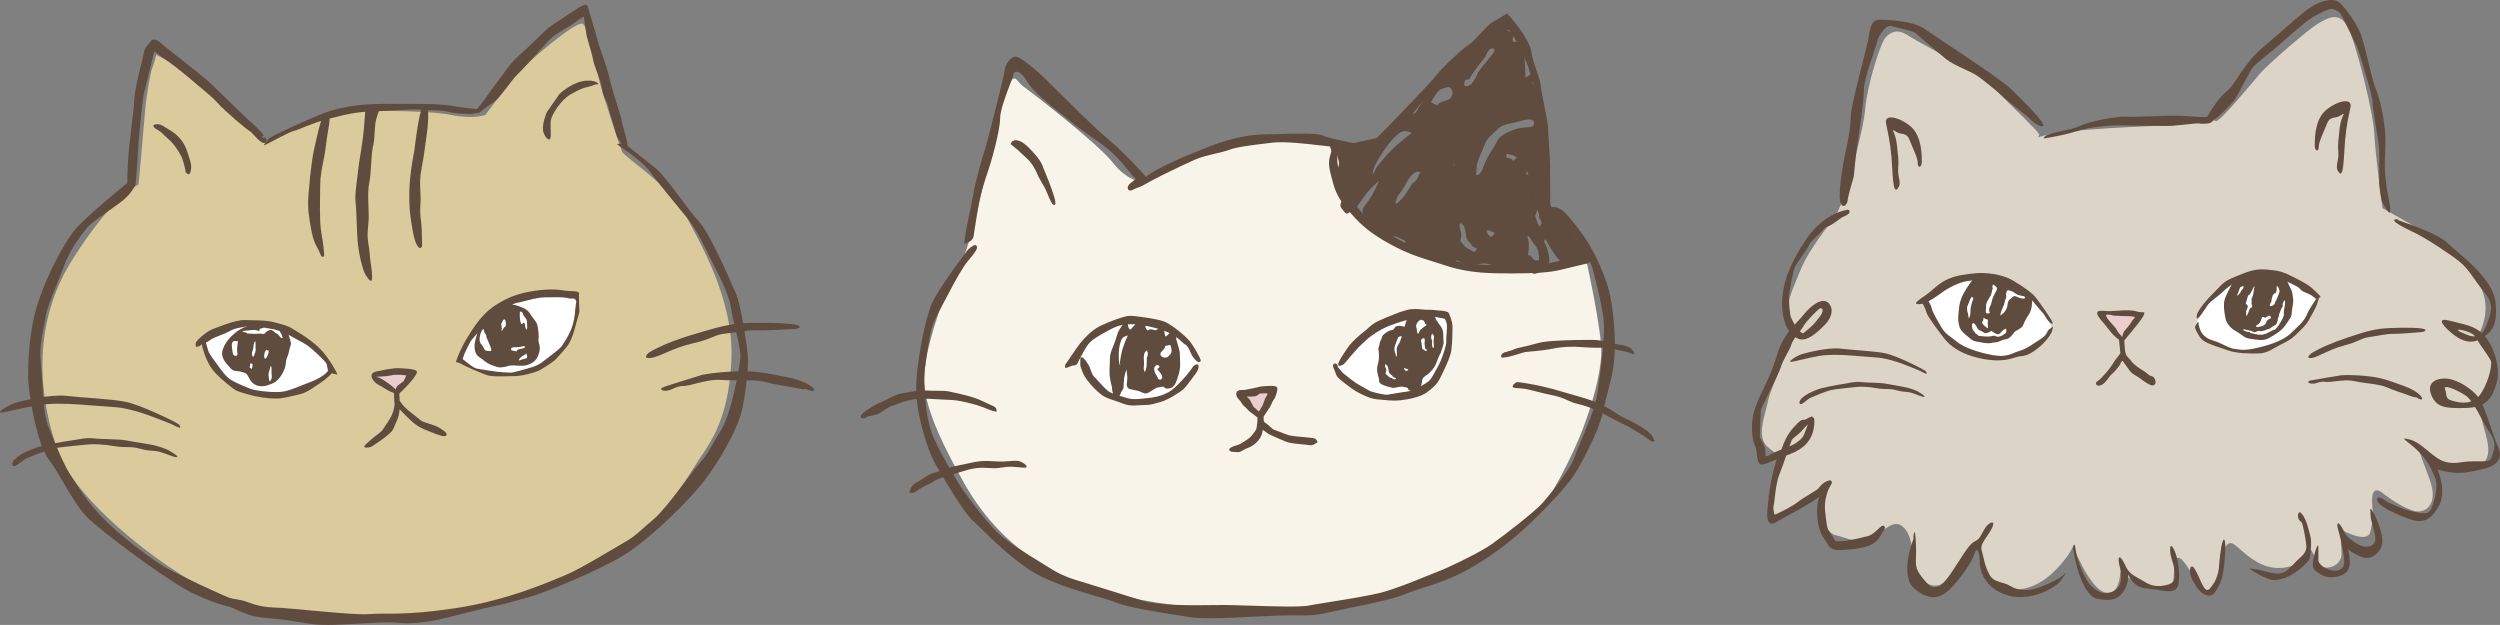 <?xml version="1.0" encoding="UTF-8"?><svg id="_レイヤー_2" xmlns="http://www.w3.org/2000/svg" viewBox="0 0 355.71 88.92"><rect x="0" y="0" width="355.71" height="88.92" fill="#808080" stroke="none"/><defs><style>.cls-1{fill:#daca9c;}.cls-2{fill:#f9f4e9;}.cls-3{fill:#fff;}.cls-4{fill:#dbd4c7;}.cls-5{fill:#604c3f;}.cls-6{fill:#eacdcc;}</style></defs><g id="_レイヤー_1-2"><path class="cls-1" d="M19.71,26.25c.1-.68.78-8.84.97-10.88s.78-5.25.97-5.64.58-1.94.58-1.94c0,0,6.61,3.4,8.26,5.34s7.29,7,7.29,7c0,0,9.13-3.69,10.98-4.08s11.95-.39,15.35.29,4.96,0,4.96,0c0,0,3.4-4.57,4.47-5.83s8.65-7.87,9.43-7.09,2.04,6.8,2.33,8.16,2.92,9.33,3.21,10.01,7.09,5.15,8.84,8.65c1.75,3.5,7.19,12.05,6.71,21.18-.49,9.13-3.4,11.95-5.25,14.97-1.85,3.01-4.76,7.19-7.77,9.62s-13.41,8.36-24.29,10.79c-10.88,2.43-27.6.87-34.69-1.75s-20.99-13.22-23.71-20.6c-2.72-7.39-4.08-17.98,1.94-27.5,6.03-9.52,9.43-10.69,9.43-10.69Z"/><path class="cls-3" d="M65.43,51.32s1.21-5,6.12-7.58,10.3-1.55,10.3-1.55c0,0,.34.34,0,2.24s-.73,5-4.03,7-6.03,2.14-7.82,1.8c-1.8-.34-4.57-1.89-4.57-1.89Z"/><path class="cls-3" d="M28.7,48.5s2.53-2.77,7.48-2.43c4.96.34,7.48,2.09,8.7,3.4,1.21,1.31,2.33,2.58,2.14,3.11s-1.31,1.12-2.62,1.99-4.86,2.48-7.87,1.46c-3.01-1.02-5.68-2.38-6.37-4.23s-1.46-3.3-1.46-3.3Z"/><path class="cls-6" d="M56.54,55.79s-1.75-.87-2.72-1.6-1.02-.97,0-1.02,3.74-.53,4.23-.1.24.39-.1,1.07-1.41,1.65-1.41,1.65Z"/><path class="cls-2" d="M137.6,35.19s1.02-3.06,1.75-6.41c.73-3.35,3.02-14.69,4.08-16.62s1.17-.58,2.19.15,10.5,8.02,12.68,10.79,4.23,2.77,4.23,2.77c0,0,8.75-4.52,12.83-5.39s15.31,0,15.31,0c0,0,.3,6.36,1.31,7.73s2.48,4.96,6.56,6.56c4.08,1.6,10.35,3.94,16.18,3.79s9.91-1.46,9.91-1.46l1.02-.29s2.33,10.35,2.19,13.56c-.15,3.21-1.31,7.14-2.62,10.64-1.31,3.5-4.66,10.2-7,12.68-2.33,2.48-11.81,7.73-18.22,9.77-6.41,2.04-14.29,3.21-22.3,3.21s-14.43-.87-19.68-2.33c-5.25-1.46-14.58-4.52-20.84-15.6-6.27-11.08-5.96-14.16-5.39-17.64.56-3.47,2.62-9.47,3.94-11.81,1.31-2.33,1.89-4.08,1.89-4.08Z"/><path class="cls-3" d="M190.22,52.53c.29-.95,2.19-3.35,4.23-5.03,2.04-1.68,5.47-2.97,8.02-3.13s3.57.73,3.57.73c0,0,.29,4.66-1.02,7.14s-3.64,4.45-6.49,4.45-6.37-1.6-6.92-2.62-1.38-1.53-1.38-1.53Z"/><path class="cls-3" d="M153.12,50.86s2.26-3.64,4.81-4.66,5.47-1.38,7.87.22,3.5,2.62,4.01,3.57.73.95.51,1.75-2.11,3.43-4.08,4.3-4.08,1.68-5.98,1.02-3.72-1.24-4.52-2.48c-.8-1.24-1.32-2.57-1.68-2.77s-.95-.95-.95-.95Z"/><path class="cls-6" d="M179.22,59.31c-.15-.29-1.82-1.53-2.33-2.33s-.29-.87.73-1.09,3.35-1.31,3.28-.44-1.6,4.08-1.6,4.08"/><path class="cls-4" d="M290.17,19.15c-.29-.58-2.77-2.92-5.83-5.98s-10.93-6.85-12.68-8.02c-1.75-1.17-2.62-.58-3.35.15s-2.62,6.71-2.92,10.2c-.29,3.5-2.92,12.24-2.92,12.24,0,0-.89,2.42-1.46,3.21s-3.64,4.52-4.81,7.43c-1.17,2.92-2.19,4.81-1.6,6.41.58,1.6.87,2.62.87,2.62,0,0-3.5,7.58-3.94,9.77s-1.75,5.1.15,6.56l1.89,1.46s-3.21,7.29-1.6,8.02c1.6.73,4.52-1.75,5.1-2.04s2.48-.87,2.48-.87c0,0-.73,5.25,1.6,5.83,2.33.58,3.42,1.43,4.96.29,1.53-1.14,1.6-1.02,2.04-1.17s1.46-1.31,2.62-.29,1.31,2.92,1.6,5.25,2.92,4.23,4.52,2.33c1.6-1.89,4.81-5.98,4.81-5.98,0,0,0,5.68,2.92,6.85s5.68-.15,7.73-2.19,2.62-3.5,2.62-3.5c0,0,2.33,5.98,4.52,6.56s2.19-2.92,2.19-2.92c0,0,1.89,1.6,3.94,2.04s3.56.27,3.64-1.02.15-2.04.15-2.04c0,0,.15-1.6,1.02-.73s1.6,2.48,2.33,3.21,1.6,2.19,2.19.58,1.6-5.39,1.6-5.39c0,0,.44-1.17,1.31-.58s2.62,2.62,4.96,3.21c2.33.58,4.52-.43,5.25-1.46l.73-1.03s1.05,2.1,1.75,2.49,2.75-.22,2.62-2.04c-.12-1.82,0-3.21,0-3.21,0,0,3.64,2.04,4.08.29.44-1.75.44-2.19.29-3.79s.15-2.77,1.46-1.75c1.31,1.02,3.94,2.77,5.25,2.62s2.7-1.43,1.31-4.96-1.46-4.23-1.46-4.23c0,0,5.54,4.08,8.31,2.92,2.77-1.17,1.31-4.23.73-6.71l-.58-2.48s2.62-2.62,2.33-5.25c-.29-2.62-2.19-4.52-2.19-4.52,0,0,1.31-2.19.87-4.81-.44-2.62-3.06-6.27-5.83-8.02s-8.75-5.1-8.75-5.1c0,0-1.02-7.58-1.17-10.64-.15-3.06-2.62-12.97-3.79-15.16-1.17-2.19-2.77-1.31-4.23-.44s-7.14,5.83-8.16,7-5.98,7.29-6.41,6.85-4.41.46-5.98.58c-1.57.13-16.18.44-19.24,1.75"/><path class="cls-3" d="M312.62,46.34c0-.58,0-1.82.44-2.33s4.08-3.94,6.34-4.81,5.39-.29,6.85.73,3.69,1.93,3.57,2.62-2.84,4.3-3.79,5.17-3.94,2.11-5.17,2.26-3.43,0-4.81-.73-3.13-1.31-3.28-1.89-.15-1.02-.15-1.02Z"/><path class="cls-3" d="M273.99,42.48s3.79-2.92,6.27-3.13c2.48-.22,6.71,1.17,8.31,2.33s3.32,4.45,3.35,4.96-2.48,2.55-3.21,3.06-4.81,1.31-6.56,1.09c-1.75-.22-4.3-1.53-5.25-2.55s-2.26-2.77-2.48-3.72-.44-2.04-.44-2.04Z"/><path class="cls-6" d="M301.98,48.31s-2.04-2.19-2.48-2.92-.66-1.17,0-1.02,3.21.15,3.64.22,1.75.07,1.31.66-2.55,3.28-2.55,3.28"/><path class="cls-5" d="M148.87,24.93c-.18-.42-.3-.74-.4-.99-.23-.61-.36-.95-.91-1.62-.69-.84-1.71-2-2.57-2.29-.46-.15-.75-.06-.91.05-.18.12-.24.29-.25.31l-.04.11,1.03.84s1.12,1.03,1.37,1.28.84.84,1.34,2.01c.25.59.5,1.01.74,1.42.26.43.5.84.72,1.41.17.45.36.87.53,1.19.22.42.34.52.45.52.01,0,.03,0,.04,0,.03,0,.16-.04.16-.22,0-.27-.09-.63-.09-.64h0c-.1-.39-.62-2.02-1.21-3.38Z"/><path class="cls-5" d="M235.35,62.63c-.04-.18-.18-.73-1.07-1.39-.87-.65-1.98-1.21-3.24-1.81-.55-.27-.91-.51-1.28-.76-.4-.27-.82-.55-1.51-.88.32-1.19.65-2.54,1.04-4.16.3-1.24.43-2.59.47-3.92.83.15,1.81.35,2.17.52.33.15.5.2.58.09.08-.11,0-.25-.33-.61-.39-.43-.93-.52-1.68-.65-.21-.03-.42-.07-.65-.12-.03,0-.05-.01-.08-.02,0-2.97-.45-5.71-.65-6.76-.44-2.36-1.99-5.63-2.93-7.25-.93-1.6-2.91-4.12-3.72-4.84-.8-.71-1.7-.7-1.87-.51-.02.02-.04.06-.03.11.03.36,1.77,2.35,2.45,2.89.56.43,1.84,2.02,2.76,3.74-.21,0-.49.06-.87.13-.26.05-.55.11-.9.17-.63.11-1.08.23-1.6.37-.74.2-1.67.45-3.55.75-1.91.31-2.49.24-3.38.14-.57-.06-1.27-.15-2.52-.15-3.16,0-4.02-.17-6.58-.68-2.62-.52-5.11-1.71-8.54-3.59-3.52-1.93-4.63-3.76-5.82-5.7l-.05-.08c-1.17-1.92-1.78-4.12-1.69-5.14.05-.62.37-1.11.6-1.38.45.1.88.2,1.28.29.66.16,1.23.29,1.55.32.76.08,1.53.25,1.54.26.03,0,.77.08,1.31-.92.23-.41.89-1.06,1.65-1.8.96-.94,2.05-2,2.81-3.08.84-1.2,1.53-1.94,2.14-2.6.39-.42.73-.77,1.03-1.18.47-.62,1.65-1.77,2.7-2.79.67-.65,1.31-1.27,1.68-1.67.93-1.02,3.16-2.99,3.92-3.41.39-.21,1.7-.86,2.35-.11.57.65,2.2,3.69,2.64,5.2.08.28.17.56.25.85.37,1.24.76,2.53,1.03,3.78.21.96.3,2.77.37,4.37.04.95.08,1.85.15,2.49.1.97.03,2.79-.03,4.4-.05,1.25-.09,2.34-.05,2.9.03.5-.05,1.01-.13,1.46-.09.55-.16.99.01,1.23.07.09.17.15.3.16.24.03.4-.02.48-.14.1-.16,0-.37-.07-.49.15-.23.67-1.04.75-1.35.09-.35.01-4.07,0-4.49.05-1.53-.06-3.19-.16-4.52-.05-.75-.1-1.4-.1-1.84,0-.69-.28-2.08-.55-3.43-.21-1.04-.41-2.02-.48-2.68-.09-.78-.35-1.52-.62-2.31-.29-.81-.58-1.65-.75-2.68-.34-2.07-3.25-5.25-3.38-5.38l-.06-.07-.08.05s-1.63,1.03-2.14,1.28c-.28.14-.97.87-1.7,1.65-.58.62-1.3,1.38-1.45,1.43-.39.1-3.6,2.99-4.44,4.08-.67.87-2.74,3.04-4.26,4.63-.43.45-.83.87-1.15,1.2-1.44,1.53-4.09,4.18-4.12,4.21l-.02.02c-.13.21-.39.54-.53.54-.01,0-.03,0-.06-.04-.14-.18-.98-.38-2.85-.79-1.34-.29-2.87-.62-3.37-.87-.8-.4-3.87-.3-6.33-.23-.82.02-1.53.05-2.05.05-2.11,0-4.95.61-7.6,1.64-2.36.91-7.89,3.14-9.23,4.41-.45-.52-2.81-3.18-5.34-5.33-2.5-2.12-6.22-5.87-8.01-7.66-.23-.23-.42-.42-.57-.57-.95-.95-3.81-3.55-4.63-3.55-.76,0-1.48,1.09-1.57,1.99-.09.87-2.58,10.64-2.83,11.31-.27.71-1.47,5.17-1.55,5.87-.09.68-.77,3.93-.94,4.71-.17.77-.43,2.57-.43,2.58l-.02.16.16-.04s1.11-.28,1.2-1.04c.08-.66.6-3.84.77-4.8.17-.94.85-3.23,1.28-4.45.43-1.2,1.72-5.78,1.72-7.51,0-1.12.84-3.33,1.39-4.8.34-.89.5-1.32.5-1.47,0-.12.12-.28.31-.34.17-.05.8-.09,1.63,1.34.91,1.55,3.2,3.34,4.87,4.64.58.45,1.07.84,1.42,1.14.57.5,1.45,1.12,2.39,1.78,1.33.93,2.84,1.99,3.79,2.94.87.87,1.5,1.65,1.96,2.22.42.52.72.89.98,1.06.02.01.05.04.05.06,0,.09-.25.27-.43.41-.35.26-.75.56-.7.92.02.17.09.29.19.34.18.1.41-.01.73-.17.18-.08.38-.18.6-.25.42-.14.67-.28,1.13-.54.43-.24,1.01-.57,2.06-1.1,2.19-1.09,3.32-1.62,4.89-2.32.86-.38,1.83-.6,2.76-.82.74-.17,1.43-.33,2.04-.55,1.14-.43,3.25-.68,5.11-.9.36-.04.71-.08,1.05-.13,1.71-.21,5,.17,6.96.4.39.05.73.09,1,.11.08,0,.17.02.26.03.02.15.09.3.12.36.11.22.05.42-.05.76-.15.51-.36,1.21-.05,2.47.04.17.08.33.12.49.43,1.74.71,2.89,2.23,4.73,1.71,2.07,3.05,3.35,6.06,5.02,2.5,1.39,4.28,1.94,6.54,2.64.55.17,1.12.35,1.74.55,3.2,1.04,6.27,1.04,9.24,1.04s5.18-.09,6.91-.52c1.65-.41,3.48-.83,3.6-.86.06,0,.36-.07.53-.29.19.43.34.86.45,1.27l.15.6c.58,2.33,1.31,5.22,1.39,7.1.02.56,0,1.38-.08,2.32-.46-.09-.97-.16-1.57-.16-1.34,0-3.18,0-5.2.13l-.37.02q-1.43.09-2.31.34c-.11.03-.24.07-.4.11-.62.18-1.22.31-1.69.41-.61.14-1.01.23-1.17.33-.1.07-.41.15-.7.24-.51.14-.86.25-.99.38-.22.22-.16.45-.1.53l.04.05.71-.09c.37-.05,1.1-.27,1.75-.47.41-.12.86-.26.94-.26h0s2.43-.18,3.84-.47c1.31-.28,2.85-.35,4.35-.21.76.07,1.49.08,2.14.08.23,0,.45,0,.66,0-.22,2.46-.61,5.41-.87,6.91-.04.25-.11.53-.19.82-.95-.39-1.67-.61-3.06-1-.58-.16-1.08-.31-1.57-.45-1.03-.3-1.92-.56-2.99-.8-1.56-.35-3.32-.6-3.5-.6h-.04c-.06.03-.57.26-.62.57,0,.06,0,.11.04.15.09.12.31.13.71.15.35.02.83.05,1.36.16.46.1.84.2,1.26.31.64.17,1.31.34,2.35.55.93.19,1.51.44,2.07.69.47.21.92.41,1.54.55.71.16,1.47.42,2.17.71-.5,1.5-1.24,3.27-1.83,4.68-.4.95-.74,1.78-.93,2.32-.64,1.82-3.82,5.58-4.45,6.32-.99,1.15-5.43,4.61-7.28,5.91-1.69,1.18-5.02,2.72-5.05,2.74-.02,0-1.56.78-2.91,1.28-.36.13-.88.35-1.48.59-1.69.69-4.25,1.73-6.15,2.24-1.72.46-5.1,1-7.58,1.4-1.25.2-2.32.37-2.9.49-1.17.23-5.18.1-8.41,0-1.49-.05-2.79-.09-3.59-.09-.42,0-.93,0-1.53.01-2.9.04-7.75.1-10.03-.61-.67-.21-1.38-.43-2.11-.66-2.24-.7-4.78-1.5-6.74-2.09-2.55-.76-3.22-1.18-5.01-2.29l-.03-.02c-.22-.14-.47-.29-.74-.46-1.83-1.12-4.61-2.82-6.03-4.17-1.68-1.59-4.66-5.55-5.65-7.19-.11-.18-.22-.36-.33-.55-.11-.19-.23-.38-.34-.57.32-.1.62-.19.89-.28.83-.26,1.48-.47,2.28-.58.79-.11,1.42-.06,1.97-.03.33.02.65.04.94.03.3-.02.56-.06.83-.1.44-.07.9-.14,1.56-.11.4.02.77.06,1.07.09.59.06.78.08.87-.04.03-.04.04-.1.02-.16-.1-.24-.71-.56-.83-.62h0c-.41-.16-.84-.13-1.42-.08-.56.05-1.33.11-2.43.03-1.67-.13-2.48.05-3.5.28-.36.08-.72.16-1.17.24-.6.11-1.14.25-1.63.41-.73-1.25-1.5-2.64-2.2-4.21-.76-1.69-1.08-3.86-1.23-5.62.36,0,.74.02,1.22.05.31.02.67.04,1.1.06.23.01.43.02.61.03,1.34.06,1.61.07,3.19.44,1.57.37,2.57.81,2.95.97.05.02.1.04.12.05.22.09.89.26.92.26l.03-.11h0s0,0,0,0l.03-.11s-.04,0-.1-.03l.09-.03c-.1-.37-.32-.47-.91-.73-.26-.11-.62-.27-1.08-.5-1.29-.64-3.4-1.09-4.42-1.3-.15-.03-.27-.06-.37-.08-.46-.1-.99-.1-1.59-.1-.42,0-.89,0-1.39-.03-.17-.01-.33-.02-.49-.02-.02-.37-.04-.71-.05-1-.06-1.37.22-3.66.86-7.02.27-1.42.92-2.63,1.74-4.16.21-.39.43-.79.65-1.22,1.21-2.32,2.18-4.07,2.99-5.05l.08-.09c.86-1.04,1.34-1.61,1.14-2.01-.04-.07-.1-.12-.18-.13-.33-.05-.99.58-1.11.71h0c-.04.06-4.06,5.29-5.08,7.59-1,2.25-2.3,8.88-2.24,12.46-.42.05-.85.13-1.28.21-.21.04-.42.07-.64.11-.82.14-1.29.39-1.84.68-.32.17-.66.35-1.1.53-1.18.46-2.78,1.55-2.98,1.94-.08.15-.04.25,0,.31.07.1.21.12.32.12.07,0,.12,0,.14-.01h.02s.55-.3.55-.3c.12-.01.62-.07,1.21-.26.3-.1.61-.31.93-.53.41-.28.88-.59,1.43-.76.29-.09.56-.19.85-.29.7-.25,1.41-.51,2.35-.6.04,0,.07,0,.11-.01.32,3.48,1.8,7.78,2.62,9.19.22.37.42.73.63,1.08-.27.1-.52.17-.73.22-.54.11-1.15.52-1.69.88-.31.2-.6.4-.83.5-.56.26-.76.67-.9.98-.03.07-.06.13-.09.19-.09.16-.02.25.02.28.05.04.12.06.2.06.23,0,.56-.14.76-.28.25-.18.9-.65,1.69-.97.25-.1.42-.21.6-.32.31-.19.65-.4,1.48-.67,2.06,3.45,3.5,5.55,4.3,6.25.36.31.81.76,1.34,1.28,1.47,1.44,3.69,3.61,6.48,5.52,2.68,1.83,6.68,2.99,9.6,3.85,1.17.34,2.19.64,2.79.89,1.71.71,5.91,1.37,8.7,1.81.63.1,1.18.18,1.63.26.81.14,1.94.19,3.23.19,1.97,0,4.31-.12,6.48-.23.98-.05,1.9-.09,2.77-.13,1.44-.06,2.43-.05,3.22-.04,1.55.02,2.41.03,4.62-.48.96-.22,2.04-.45,3.19-.68,2.89-.6,5.87-1.22,7.48-1.9.75-.32,1.61-.59,2.52-.88,1.86-.6,3.97-1.27,6.43-2.64,3.12-1.74,6.16-4.03,9.04-6.8,2-1.92,4.73-4.77,5.86-6.46,1.04-1.56,1.89-3.27,2.93-5.51.49-1.05.87-2.13,1.25-3.39.14.08.28.15.4.22.55.33,1.36.72,2.08,1.08.51.25.98.48,1.27.64.66.37,2.26,1.32,2.69,1.7.27.24.55.38.74.38.05,0,.1-.01.13-.03.07-.04.1-.12.08-.2Z"/><path class="cls-5" d="M199.28,55.85s-1.34.22-1.81.3c-.41.08-1.76-.26-2.31-.43-.25-.07-.65-.31-1.05-.54-.27-.16-.54-.32-.78-.44-.56-.28-2.17-1.6-2.29-1.7l-.7-.82c0-.09,0-.27-.12-.39-.06-.07-.15-.11-.25-.11-.12,0-.21.04-.26.12-.1.16-.02.42.16.81.06.14.1.26.14.37.09.28.18.54.53.86.48.43,1.13.92,1.77,1.38.64.47,1.27.77,2.01,1.11h.03c.72.35,1.36.45,2.14.5.19.01.38.03.59.05.39.04.81.08,1.31.08.28,0,.58-.01.92-.05,1.25-.13,2.86-.52,3.66-1.09.71-.51,1.42-1.09,1.84-1.88.4-.75,1.56-3.11,1.69-4.12.14-1.05.17-2.66.17-3.36,0-.83-.55-1.98-.57-2.02l-.02-.04-.04-.02s-.54-.22-1.03-.22c-.19,0-.43-.03-.68-.06-.36-.04-.77-.09-1.13-.07-.19.01-.47,0-.79-.04-.68-.06-1.53-.13-2.24.08l-.2.06c-.83.24-.9.26-2.86,1.06-1.59.65-2,1.04-2.41,1.42-.13.13-.27.26-.45.4-.76.58-1.74,1.44-2.21,2.04-.3.38-1.76,2.48-1.65,2.81.02.06.07.11.14.13.17.06.41-.05.59-.16.18-.12.39-.38.64-.69.13-.16.27-.33.41-.49.09-.1.19-.22.3-.34.36-.42.81-.93,1.37-1.45.09-.09.18-.17.26-.24.52-.5.74-.7,1.7-1.33,1.04-.68,1.76-.94,2.76-1.3l.18-.06c.63-.23,1.03-.33,1.44-.42-.02.04-.04.09-.07.14l-.05.1c-.13.27-.16.58-.17.69-.04,0-.12,0-.3-.05-.39-.1-.68-.1-.94.02-.14.06-.21.18-.28.28-.08.12-.15.22-.3.23-.31.02-.71.23-1.15.59-.25.21-.31.43-.35.61-.03.11-.05.2-.11.27-.11.13-.15.37-.19.58-.03.15-.05.29-.09.35-.09.14-.05.41-.02.69.01.1.03.2.03.29.03.38.03.91-.17,1.59-.19.65,0,1.31.12,1.74.02.06.04.12.05.18.03.11.03.2.03.28,0,.25.03.39.49.61.62.3,1.52.45,1.56.46h.01s.01,0,.01,0c.29-.07,1.11-.24,1.32-.17.11.03.22.05.32.06.16.02.28.03.34.12.03.03.05.07.07.11.07.13.15.26.38.26.02,0,.04,0,.06,0-.27.1-.44.12-.82.17-.18.02-.4.05-.69.09ZM200.38,52.56s-.04.12-.16.19c-.14.08-.21.02-.29-.06-.02-.02-.04-.03-.05-.05-.04-.03-.09-.14-.13-.24h.17c.19.08.38.14.47.16ZM202.43,48.13c.06,0,.11,0,.15,0,.08,0,.09,0,.13.17.03.17.02.25,0,.34-.01.07-.03.15-.02.28.02.28.1.7.11.72v.04s.04,0,.04,0c.11.03.22.07.24.1,0,.02-.06.09-.14.13-.05.03-.1.03-.12.02h0c-.06-.03-.11-.07-.19-.13-.06-.04-.13-.09-.22-.15-.1-.07-.1-.22-.1-.38,0-.1,0-.21-.03-.3-.03-.1-.03-.14-.03-.18,0-.07,0-.11-.06-.24-.07-.13.14-.33.24-.41ZM201.62,45.98c.17-.28.41-.44.48-.49l.46.12s.11.12.14.28c.04.2.18.28.31.31-.09.1-.21.2-.27.23-.08.03-.13.08-.22.15-.07.06-.16.15-.31.26-.17.12-.25.3-.32.45-.04.08-.08.17-.11.18,0,0-.02,0-.03,0-.09-.05-.1-.12-.12-.3-.01-.1-.02-.23-.06-.39l-.02-.1c-.09-.34-.1-.4.08-.7ZM204.01,49.01c.06.27-.03.48-.09.5-.03.01-.07-.05-.08-.07-.14-.26-.06-.95-.06-.95v-.02s-.01-.02-.01-.02c0,0-.1-.12-.14-.38-.03-.2.07-.48.12-.6.21.13.29.38.3.44-.02.1-.12.72-.04,1.1ZM202.23,54.8h0c.1-.37.14-.77.15-.83.01-.04.11-.26.43-.48.06-.05.12-.08.17-.12.24-.17.36-.25.63-.55.31-.35.61-.69.83-1.37.21-.65.57-1.27.57-1.28l.39-1.26h0s0-.02,0-.02c0,0-.04-.97-.06-1.48-.02-.53-.27-.91-.53-1.23-.23-.29-.47-.7-.51-.76,0-.04-.04-.18-.12-.33.54.08,1.22.23,1.39.27.07.11.27.46.3.86.03.32-.02.89-.05,1.35-.02.26-.04.49-.04.61,0,.08,0,.15,0,.22.01.22.03.42-.13,1-.24.88-.67,2.09-1.02,2.68-.11.19-.23.41-.36.65-.31.59-.67,1.25-.99,1.51-.27.22-.68.47-1.12.7.01-.04.02-.09.04-.14ZM197.14,53.16s0-.02.01-.08c.02-.05.06-.13.08-.28.03-.2-.01-.3-.06-.42-.02-.06-.05-.12-.07-.2-.06-.23-.03-.32-.01-.34,0,0,0,0,.02,0,.02,0,.04,0,.07.02.2.1.29.35.29.35,0,0,.13.47.15.68.02.25.27.41.39.49.05.03.07.07.11.12.04.06.09.13.2.19.07.03.14.06.19.07.06.02.12.04.13.06,0,.02-.02.07-.19.18-.03.02-.17-.06-.24-.1-.11-.06-.23-.13-.33-.14-.16-.02-.69-.51-.73-.59ZM198.73,49.88c.02.21.02.66.02.75l-.11.15c0-.11-.03-.25-.09-.43-.01-.05-.03-.09-.04-.14-.09-.27-.15-.47-.08-.82.06-.28.14-.48.22-.65.04-.09.07-.17.1-.26.07-.21.19-.46.22-.53l.43-.15c.07.14-.04.36-.05.36h0s-.15.56-.35.81c-.22.26-.29.66-.27.92Z"/><path class="cls-5" d="M168.66,49c.36.28.54.69.69,1.05.07.17.14.33.22.47.02.04.6.99,1.02,1h0c.1,0,.18-.05.24-.14.04-.06.09-.14-.5-1.2-.36-.65-.74-1.24-1.01-1.59-.6-.77-2.72-2.51-3.74-2.87-1-.35-4.15-.82-4.9-.78-.76.04-2.8.79-4.12,1.43-1.34.65-2.38,1.89-2.82,2.42h-.01c-.28.35-.98,1.36-1.48,2.11-.28.41-.52.76-.58.83-.21.26-.11.53-.1.54l.04.09.09-.02s.36-.09.71-.27c.11-.06.22-.06.34-.07.19-.01.41-.03.57-.32.04-.08.12-.22.2-.4.35-.69.99-1.96,1.5-2.5.54-.57,1.41-1.05,2.33-1.56.16-.09.32-.17.47-.26.8-.45,1.42-.64,1.91-.73-.19.24-.38.52-.51.76-.19.36-.29.7-.4,1.06-.08.27-.16.54-.29.86-.04.09-.07.18-.11.27-.27.65-.52,1.26-.5,2.01,0,.37-.01.67-.03.96-.02.37-.05.72-.01,1.19.06.79.32,1.67.34,1.76,0,.08,0,.56.16.91-.17-.07-.33-.14-.48-.22-.45-.25-1.13-1.01-1.63-1.56-.24-.27-.45-.5-.58-.61-.23-.2-.41-.71-.54-1.08-.08-.24-.15-.42-.22-.53-.03-.05-.07-.11-.11-.18-.17-.26-.39-.63-.68-.88-.09-.08-.21-.16-.31-.11-.12.06-.12.21-.12.44,0,.11,0,.23,0,.35-.03.38.04.56.14.83.04.09.08.2.12.33.17.51.55,1.12,1.09,1.75.48.56.97,1.11,1.69,1.65.47.35,1.11.57,1.84.81.37.12.75.25,1.14.41.59.23,1.13.29,1.63.29.28,0,.55-.02.8-.04.23-.02.45-.03.66-.03.74,0,1.08-.09,1.82-.3.14-.04.3-.08.48-.13,1.14-.31,2.83-1.44,3.27-1.83.31-.28.85-1.01,1.28-1.6.19-.25.35-.47.45-.6.37-.47.46-.89.41-1.12-.03-.13-.1-.17-.15-.19-.13-.05-.31.02-.55.21l-.02.02s-.73,1.08-1.49,1.88l-.17.18c-.7.74-1.3,1.38-2.2,1.81-1,.48-1.87.6-2.67.68-.14.01-.29.03-.45.05-.78.09-1.66.2-2.43-.05-.28-.09-.56-.17-.83-.24-.1-.03-.2-.06-.3-.08.08-.07.12-.18.16-.3.02-.05.04-.11.07-.17.07-.15.15-.27.21-.36.08-.11.14-.2.14-.31,0-.17.09-1.6.21-1.91.04-.11.09-.28.13-.44.03-.09.06-.21.08-.29.01.14.03.27.05.41.04.29.09.59.07.99,0,.19-.03.34-.04.48-.04.31-.06.54.1.73.17.2.36.24.67.29.12.02.25.04.41.08l.1.02q.46.1.78.26l.07.04c.42.21.76.18,1.17-.11.34-.24.88-.53.95-.57l.94-.16c.06.09.26.33.63.29.43-.04.8-.13,1.1-.78.28-.63.69-1.86.65-2.65-.01-.25-.02-.5-.02-.74,0-.49-.02-.96-.11-1.33-.07-.31-.16-.61-.24-.87-.06-.19-.11-.36-.14-.51-.02-.06-.03-.14-.05-.22-.02-.08-.03-.16-.05-.24.4.26.6.45.81.65.14.13.29.27.49.43ZM159.41,52.08c-.08-.14-.19-.39-.21-.81-.05-.82,0-1.42.04-1.71.02-.16.13-.96.42-1.39.18-.27.61-.39.8-.43-.3.65-.56,1.32-.77,2.01-.17.56-.34,1.76-.35,1.81h0s.06.51.06.51ZM163.23,50.02s.03.05.04.07c.16.34-.08.77-.09.77h0s-.04,1.26-.04,1.26c-.07.41-.19.78-.25.8,0,0-.03-.01-.07-.12-.12-.35-.1-.5-.07-.69.02-.14.05-.29.03-.54v-.06c-.05-.56-.08-1.01.12-1.37.13-.23.29-.28.38-.28l-.06.13.02.03ZM163.22,46.96c-.21-.15-.25-.5-.25-.61.16.03.32.06.5.1.49.1.93.22,1.33.34-.03.02-.06.04-.09.05-.12.08-.23.15-.34.15-.12,0-.15-.02-.21-.04-.07-.03-.15-.07-.39-.09-.23-.01-.32.07-.38.12-.05.04-.06.05-.17-.02ZM164.23,52.36c.02-.13.11-.26.24-.35.08-.05.16-.08.22-.08.01,0,.02,0,.03,0,.11.03.23.19.29.28l-.35.31.03.04c.21.25.51.64.51.64,0,0,.21.31.16.56-.02.11-.09.2-.2.24-.1.04-.2.03-.27-.02-.1-.07-.18-.25-.26-.4-.05-.11-.1-.21-.16-.28-.12-.17-.29-.67-.25-.95ZM165.42,49.87c.05-.06.11-.12.17-.19.2-.22.19-.35.16-.45,0,0,.02,0,.03,0l.73-.16c.05.12.19.5.19.84,0,.31-.11.42-.3.61-.06.06-.13.13-.2.21-.12.13-.32.18-.55.14-.25-.04-.46-.18-.52-.34-.09-.25.04-.4.29-.66ZM166.13,47.67c-.08.09-.18.19-.21.2-.02,0-.04,0-.06-.02-.05-.04-.12-.15-.17-.48-.01-.08-.02-.15-.03-.22,0-.03,0-.05,0-.08.28.11.53.21.75.32-.1.09-.19.19-.27.27ZM160.84,46.9s-.08-.03-.15-.09c-.12-.11-.19-.4-.22-.67.3-.01.65-.02,1.07.01-.07.07-.13.14-.2.21-.04.04-.08.08-.12.12-.09.1-.16.18-.21.25-.07.09-.13.16-.17.16Z"/><path class="cls-5" d="M178.85,60.34c0,.05,0,.1-.01.14-.01.16-.02.29-.07.5-.04.19-.33.6-.74,1.07-.26.3-.61.52-.89.7l-.06.04s-.1.06-.14.09c-.24.16-.46.3-.76.4-.06.02-.13.04-.2.07-.38.12-.78.25-.97.42-.13.11-.12.22-.1.28.05.17.28.21.4.23.02,0,.44.05.76.05.06,0,.11,0,.15,0,.2-.01.44-.15.71-.3.2-.11.41-.23.6-.29.47-.16.95-.47,1.34-.88.39-.41.68-.94.73-1.32.02-.16.05-.25.08-.34,0-.01,0-.02.01-.04.19.14.47.35.63.47.21.16.83.43,1.43.69.17.07.33.14.47.21h.02c.61.28.87.4,1.48.51.69.12,1.94.21,1.99.22.1,0,.21.03.32.04.2.04.42.07.62.04.31-.05.68-.32.72-.35l.11-.09-.07-.13c-.07-.12-.17-.28-.25-.34-.12-.08-.69-.16-.82-.16-.08,0-.42-.04-.72-.07-.26-.03-.51-.05-.64-.06-.31-.02-1.32-.13-1.54-.19-.21-.06-.89-.31-1.31-.49-.14-.06-.29-.11-.43-.16-.27-.09-.52-.17-.68-.31-.09-.07-.19-.17-.29-.26-.25-.23-.5-.46-.7-.57-.18-.11-.22-.27-.22-.27,0,0-.02-.1-.02-.31,0-.08,0-.17,0-.26,0-.01,0-.02,0-.04.15-.21.3-.46.41-.63,0,0,.35-.52.5-.75.06-.1.13-.24.2-.41.11-.25.24-.53.39-.71.27-.34.5-1.37.46-1.55-.05-.27-.47-.37-1.38-.31-.14,0-.25.02-.35.02-.62.04-.67.04-1.18.18-.34.09-.65.15-.95.2-.2.04-.4.07-.59.12-.21.05-.37.05-.53.05-.19,0-.37,0-.57.08-.16.06-.27.2-.3.37-.05.29.09.64.38.91.17.16.25.29.34.44.1.17.21.34.44.54.19.16.3.28.41.4.12.13.23.26.42.4.09.07.19.14.28.2.25.19.49.36.72.56l.03-.03v.16c0,.18-.02.55-.04.8ZM177.81,56.84c-.05-.05-.16-.15-.27-.26-.05-.04-.11-.1-.16-.15.07,0,.15,0,.22,0,.3.02.55,0,.94-.04.28-.03.47-.2.59-.31.03-.03.07-.06.09-.08.07,0,.31-.02.51-.02.3-.01.48-.02.56-.03,0,0,0,0,0,0,0,0,0,0,.01.01.01.02.03.04.05.06-.02.11-.14.37-.22.47-.08.1-.16.32-.29.67-.08.22-.16.47-.23.58-.03.06-.08.13-.12.2-.12.19-.25.42-.36.62-.1-.1-.25-.22-.4-.35-.1-.09-.21-.18-.29-.25-.11-.1-.25-.39-.37-.63-.12-.25-.2-.41-.28-.49Z"/><path class="cls-5" d="M222.88,31.74c.03-.68-2.03-1.58-2.07-2-.05-.41-.52-1.25-.58-1.57-.05-.25-.35-.7-.62-1.12l.11-.46s-.06-1.73-.09-2.65c-.03-.92.45-2.01.08-2.59-.37-.58-.09-2.66-.09-2.66,0,0-.75-6.5-1.6-6.86.18-.35.28-.69.17-.9-.31-.59-.61-.19-1.12.16l-.16-3.13c-.34-.67-.31-.59-.41-1.23-.1-.64-.43-.82-1.02-.77s-.02-1.08-.02-1.08l-.99-.57s.25-.61-.14-.9c-.39-.29-2.18.62-3.12,1.24-.93.62-4.61,3.86-5.45,4.95-.85,1.09-1.74,2.08-2.25,2.91-.51.84-.93,1.65-1.26,2.19-.19.32-.57.87-.8,1.33-.48.21-1.02.47-1.44.75-.96.66-1.54,1.41-2.59,2.28-1.05.87-6.05,1.04-6.81,2.32-.76,1.28.37,1.37-.34,2.69-.71,1.32,1.02,4.02,1.02,4.02,0,0-.93.93-.4,1.56.52.63.6.96,1.09.58.5-.39.84-.41,1-.67s1.61-2.35,2.06-2.73c.45-.37,1.43-1.54,1.06-.82-.37.72-.59,1.36-1.18,2.25-.59.89-1.07,1.24-1.06,1.82,0,.58.32.72.9,1.44.58.72.52.63.82,1.34.3.7.73.89,1.4.82.67-.07,1.67-.02,1.67-.02l1.31.61s-.12.67.42.98c.54.31,1.91.74,2.99,1.12,1.57.55,3.25,1.84,3.92.64.9.54,2.23.81,2.23.81,0,0,1.55-.46,1.95-.31.4.15.8.04.99.35.19.31.22.73.74.62.53-.12,1.05-.19,1.39-.35.34-.15.24,1,.39.31.06-.27.82.07.86-.17.26.29.85-.04,1.12.17.49.39.19-.41.19-.41,0,0,.69,1.03,1.27.92.58-.11,2.14-.84,2.03-2.06-.06-.63-.11-.77-.27-1.35-.16-.57-.48-1.19-.48-1.19,0,0,.1-.53.33-.1,2.72,5.11,4.21,3.68,4.03,2.72-.08-.43,1.82-.34,2.06-.52.24-.18-3.3-4.04-3.26-4.72ZM195.87,23.78l-.54,1.11s-.15-.59.53-1.79c.67-1.2,1.29-2.07,1.66-2.55.37-.48,1.17-1.4,1.83-1.76.66-.36,1.54.12,1.54.12-1.21.89-2.2,1.77-2.92,2.46-.72.69-2.09,2.42-2.09,2.42ZM201.86,24.79c0,.06-.01.11-.02.16-.15.72-.87,1.16-.87,1.16l-1.22,1.84s-1.46,1.76-1.14.66.6-.97,1.12-1.92c.51-.95.91-1.7,1.52-2.09.61-.39.88,0,.88,0l-.26.18ZM206.56,13.66c-.29.57-.69.6-1.41.84-.72.25-.49.58-.71.47l-.82-.4s.37-.82.86-1.4c.49-.58.76-.53,1.39-.75.63-.22.98.67.69,1.24ZM206.82,23.6s0,0-.01.01c.01-.06.03-.14.06-.22.06-.03.12-.06.18-.1-.07.11-.14.21-.22.3ZM208.47,11.38l.62-.13c.12-.53,2.27-3.21,2.27-3.21,0,0,.19-.62.55-.96.36-.34.75-.21.74.11,0,.32-2.3,2.86-2.39,3.2-.09.34-.54,1.18-.92,1.56-.38.37-.9.39-.99.19-.09-.2.12-.75.12-.75ZM209.78,35.82c-.15.12-.59-.38-.87-.42-.28-.04-1.05-.96-1.11-1.12-.06-.15.06-.19.12-.69.06-.5-.09-.62-.19-1.08-.09-.46-.09-.88.22-.69.32.2.46.69.46.69,0,0,.19.85.22,1.23.03.38.34.65.53.81.19.15.19.38.43.54.25.15.46.15.5.31.03.15-.15.31-.31.42ZM212.35,33.59c-.31.23-.46-.08-.59-.19-.12-.12-.25-.62-.25-.62h.37c.37.19.74.31.74.31,0,0,.03.27-.28.5ZM215.38,22.87s-.04-.02-.05-.02c-.18-.08-.29-.28-.51-.33-.21-.06-.34.01-.43-.11-.09-.12-.06-.32-.03-.47.03-.15.52.15.7.1.11-.03.48.16.78.35-.1.1-.22.26-.45.49ZM216.84,18.15c-.62.07-1.26.14-2.44.73-1.04.52-1.3,1.02-1.58,1.56-.08.15-.15.3-.25.45l-.08.13c-.42.67-1.13,1.8-1.45,2.75-.35,1.06-.74,1.14-.84,1.14h-.18l.1-1.29c0-.43.66-2,1.22-3.24.26-.59.4-.72.85-1.14.17-.16.37-.35.65-.63.79-.79,1.35-.91,2.2-1.08.3-.06.64-.13,1.05-.25,1.17-.32,1.73-.37,2-.16.12.09.18.23.18.41,0,.49-.37.52-.8.56-.11,0-.24.02-.38.04-.09.01-.17.02-.26.03ZM217.63,27.81c-.06,0-.12-.06-.17-.18,0-.02-.02-.04-.03-.07.03.04.07.09.1.13.03.04.06.08.09.12ZM217.15,24.76c.02-.15.05-.3.08-.43.22.32.34.58.11.52-.06-.02-.13-.05-.19-.09ZM218.93,37.04l-.51.02s-.2-.11-.42-.43c-.3-.43-.54-.27-.54-.27,0,0-.05-.54.02-.67.07-.13,0-.36.06-.87.06-.52-.38-1.29-.12-1.21s.35.42.81,1.04c.46.62.55.7.68,1.34.13.63.03,1.04.03,1.04ZM219.09,32.24c-.25-.21-.38-.71-.38-.71,0,0-.15-.39-.27-.81.1-.32.21-.63.31-.9.12.37.2.66.3.95.16.44.3.98.3.98l-.25.49Z"/><path class="cls-5" d="M37.27,19.41c-.14-.43-2.45-2.45-2.45-2.45,0,0-4.32-4.18-5.04-4.9-.72-.72-6.63-5.33-6.63-5.33,0,0-1.15-1.15-1.44-.72s-.86.72-1.01,1.73-1.15,4.18-1.3,6.34-.43,4.03-.72,6.63-.29,5.47-.29,5.47c0,0-5.47,4.47-7.2,6.34s-4.18,6.63-5.47,10.51-1.44,8.07-1.44,10.51,1.3,9.65,2.88,11.67,3.46,6.19,5.47,8.21c2.02,2.02,10.37,8.21,13.97,10.23,3.6,2.02,6.91,2.59,6.91,2.59l1.58.43s-.29-.58-1.73-1.01-8.71-3.89-10.15-4.75-5.19-3.53-7.99-6.19c-2.81-2.66-4.18-5.04-5.33-6.77s-2.66-5.55-3.38-7.42-.72-6.48-1.01-9.07c-.29-2.59.58-5.11.72-6.48s1.73-4.68,2.59-7.13c.86-2.45,2.59-4.61,3.31-5.55s4.25-3.17,5.33-4.11,1.58-2.02,1.58-2.02l.22-3.02s.14-2.95.29-4.25.43-4.61.65-5.62,1.08-4.18,1.15-4.68.5-1.73.5-1.73c0,0,1.8,1.37,2.45,1.8s2.95,2.3,3.6,2.88,2.38,1.87,3.31,2.95c.94,1.08,4.32,3.89,4.54,3.96s1.29,1.47,1.73,1.58-.07-.36-.07-.36"/><path class="cls-5" d="M35.63,87.11l-2.19-.6c-.11-.02-3.38-.6-6.98-2.62-3.69-2.06-11.99-8.24-14.03-10.27-1.22-1.22-2.34-3.14-3.43-5-.73-1.25-1.42-2.43-2.06-3.24-1.67-2.12-2.94-9.49-2.94-11.84,0-4.2.48-7.67,1.45-10.6,1.33-3.99,3.81-8.75,5.53-10.62,1.61-1.75,6.35-5.64,7.13-6.28,0-.6.04-3.11.29-5.37.09-.85.19-1.63.28-2.36.18-1.51.34-2.81.44-4.25.1-1.44.57-3.33.92-4.71.18-.71.33-1.32.38-1.65.12-.82.49-1.22.79-1.54.1-.1.19-.2.26-.31.08-.13.21-.2.37-.22.5-.06,1.28.67,1.5.9.22.17,5.9,4.61,6.63,5.33.71.71,5,4.85,5.04,4.89.7.61,2.37,2.11,2.52,2.56l-.4.14c.1.1.2.18.28.25l.19-.21c.31.29.4.5.3.69-.06.11-.19.22-.49.14-.32-.08-.72-.49-1.29-1.11-.18-.19-.42-.45-.49-.49-.34-.11-3.79-3.05-4.63-4.03-.66-.76-1.75-1.65-2.54-2.3-.31-.25-.57-.47-.75-.63-.67-.6-2.96-2.45-3.57-2.86-.49-.33-1.61-1.17-2.15-1.58-.13.39-.32,1.01-.37,1.31-.04.29-.3,1.31-.58,2.4-.23.91-.47,1.84-.57,2.3-.16.73-.36,2.74-.5,4.21-.06.55-.1,1.04-.14,1.38-.14,1.27-.29,4.2-.29,4.23l-.24,3.13s-.54,1.15-1.66,2.11c-.43.37-1.23.94-2.08,1.54-1.31.93-2.8,1.98-3.21,2.52l-.13.16c-.76.98-2.34,3.03-3.14,5.31-.32.89-.73,1.9-1.12,2.88-.67,1.65-1.37,3.35-1.45,4.19-.04.41-.15.91-.27,1.49-.29,1.4-.65,3.14-.45,4.93.09.83.15,1.85.22,2.93.14,2.26.29,4.83.77,6.07,1.75,4.55,2.79,6.52,3.36,7.36.16.24.33.5.5.77,1.07,1.64,2.4,3.69,4.79,5.95,2.82,2.67,6.56,5.33,7.95,6.16,1.49.9,8.7,4.31,10.09,4.73,1.51.45,1.86,1.08,1.9,1.15l.28.56ZM23.75,81.52c1.16.78,2.2,1.44,3,1.88,2.74,1.53,5.33,2.23,6.36,2.46-1.59-.56-7.13-3.17-9.36-4.35ZM11.74,32.36c-.12.12-.23.24-.33.35-1.68,1.82-4.1,6.49-5.41,10.41-.96,2.88-1.43,6.29-1.43,10.43,0,2.54,1.33,9.6,2.82,11.49.66.84,1.36,2.04,2.1,3.3,1.07,1.83,2.18,3.72,3.35,4.89.71.71,2.26,1.98,4.11,3.39-.66-.55-1.3-1.13-1.91-1.7-2.44-2.31-3.79-4.39-4.87-6.06-.17-.27-.34-.52-.5-.76-.84-1.27-1.99-3.78-3.41-7.47-.51-1.32-.67-3.93-.81-6.24-.07-1.08-.13-2.09-.22-2.91-.21-1.88.18-3.74.46-5.1.12-.56.22-1.05.26-1.44.1-.91.77-2.58,1.49-4.34.4-.97.8-1.97,1.11-2.86.81-2.31,2.38-4.36,3.18-5.39ZM18.64,26.34l-.07.05s-3.12,2.55-5.37,4.57c.6-.46,1.33-.97,2.04-1.48.84-.59,1.62-1.15,2.03-1.51.7-.6,1.15-1.28,1.36-1.64ZM21.71,6.46s-.05.06-.08.09c-.27.29-.55.59-.65,1.23-.05.36-.2.96-.39,1.71-.34,1.36-.81,3.22-.9,4.61-.1,1.46-.26,2.77-.44,4.28-.09.73-.18,1.5-.28,2.35-.28,2.55-.29,5.41-.29,5.44v.1c.04-.08.08-.14.1-.18l.21-2.97c0-.11.15-2.97.29-4.26.04-.34.09-.83.14-1.37.16-1.57.35-3.51.51-4.27.1-.47.34-1.41.58-2.33.26-1.02.54-2.08.57-2.34.08-.53.5-1.73.52-1.78l.12-.33ZM21.73,6.43l.29.22s1.8,1.37,2.43,1.79c.68.45,3,2.34,3.63,2.9.18.16.43.37.73.61.81.66,1.91,1.57,2.61,2.37.74.86,3.13,2.88,4.08,3.62-.28-.26-.58-.53-.87-.78-.05-.05-4.34-4.2-5.05-4.91-.7-.7-6.54-5.26-6.6-5.31-.42-.41-.91-.76-1.07-.76,0,0,0,0-.01,0-.03.07-.09.15-.17.24Z"/><path class="cls-5" d="M38.18,19.79c.05-.29,6.1-3.02,7.92-3.7s4.51-1.3,8.21-1.3,6.82-.05,8.5.1,2.64.38,3.6.48,1.97.14,1.68.48-1.15.38-1.15.38c0,0-2.3-.05-3.02-.29s-2.35-.24-4.13-.34c-1.78-.1-4.18.19-6.58.24-2.4.05-4.03.43-6.58,1.1-2.54.67-4.13,1.54-4.8,1.68s-3.7,1.82-4.13,2.02.48-.86.48-.86Z"/><path class="cls-5" d="M69.63,14.7l-1.54,1.15h-.38s.72-.62,1.15-1.3,3.12-4.23,3.55-4.85,1.87-2.06,2.54-2.59,2.69-2.69,3.5-3.26,3.46-2.26,3.79-2.5,1.15-.67,1.2-.43,1.1,3.6,1.39,4.8,1.3,3.55,1.73,5.52c.43,1.97,1.54,4.95,1.68,5.81.14.86.72,2.59.82,3.17s.14.96-.14.67-.43-.67-.43-.67c0,0-.43-.58-.53-.82s-1.2-4.03-1.34-4.61-.62-.96-.77-2.16-1.15-3.31-1.25-3.99-.82-3.07-.91-3.41-.48-3.22-.48-3.22c0,0-1.15.67-1.68,1.1s-2.21,1.3-2.98,1.92-2.78,3.02-3.12,3.36-1.44,1.58-2.02,2.11-2.21,2.88-2.83,3.46-.96.72-.96.72Z"/><path class="cls-5" d="M89.08,21.18c-.13,0-.24-.11-.28-.15-.27-.27-.42-.61-.46-.71-.09-.12-.44-.6-.54-.84-.11-.27-1.22-4.09-1.35-4.63-.05-.19-.14-.36-.24-.56-.19-.37-.43-.83-.53-1.62-.08-.68-.46-1.7-.77-2.52-.23-.62-.43-1.16-.48-1.46-.08-.56-.63-2.42-.83-3.12l-.08-.26c-.08-.29-.35-2.21-.45-2.96-.36.22-1.05.65-1.42.94-.25.21-.72.49-1.27.81-.61.36-1.3.78-1.71,1.11-.53.43-1.67,1.72-2.42,2.58-.34.38-.58.66-.69.77-.12.12-.33.34-.57.61-.48.52-1.07,1.16-1.45,1.51-.27.25-.82.96-1.35,1.65-.57.74-1.15,1.5-1.48,1.81-.56.51-.9.7-.99.74l-1.57,1.18h-.94l.38-.33s.71-.62,1.12-1.26c.26-.4,1.3-1.81,2.22-3.04.62-.84,1.16-1.56,1.33-1.81.44-.64,1.89-2.09,2.58-2.63.28-.22.83-.76,1.41-1.33.8-.79,1.63-1.6,2.1-1.94.49-.34,1.61-1.07,2.51-1.66.61-.4,1.14-.74,1.28-.84,0,0,.96-.66,1.33-.51.09.03.15.11.16.2.02.08.19.64.36,1.24.36,1.18.84,2.79,1.03,3.56.12.49.36,1.18.64,1.97.39,1.12.84,2.39,1.09,3.55.24,1.07.67,2.43,1.04,3.62.31.96.57,1.8.64,2.2.08.46.29,1.2.47,1.85.16.56.3,1.05.34,1.32.1.58.13.86-.07.96-.04.02-.07.03-.11.03ZM83.36,1.73l.04.28c.11.8.4,2.93.47,3.19l.08.26c.23.77.76,2.58.84,3.17.04.26.24.8.46,1.38.33.88.71,1.89.79,2.61.09.73.3,1.14.49,1.5.11.21.22.41.27.64.15.59,1.25,4.36,1.34,4.58.07.18.39.62.5.77l.03.05s.09.25.28.48c-.02-.14-.04-.29-.06-.38-.04-.25-.18-.75-.33-1.28-.19-.66-.4-1.41-.48-1.89-.06-.38-.32-1.2-.63-2.15-.38-1.2-.81-2.56-1.05-3.65-.25-1.14-.69-2.4-1.08-3.51-.28-.81-.53-1.5-.65-2.01-.18-.76-.67-2.36-1.02-3.54-.19-.63-.31-1.02-.35-1.19-.18.03-.64.26-.93.46-.14.1-.65.43-1.29.85-.9.58-2.02,1.31-2.5,1.65-.45.32-1.3,1.16-2.06,1.9-.59.58-1.14,1.12-1.44,1.36-.66.52-2.09,1.95-2.51,2.55-.18.26-.72.98-1.34,1.82-.87,1.17-1.96,2.63-2.21,3.02-.14.23-.32.44-.49.64l1.03-.76s.33-.15.91-.69c.31-.28.88-1.03,1.44-1.76.56-.73,1.1-1.43,1.39-1.7.37-.34.96-.97,1.43-1.48.25-.27.47-.5.58-.62.1-.1.35-.39.67-.75.76-.87,1.92-2.18,2.46-2.62.43-.35,1.13-.77,1.75-1.14.51-.31.99-.59,1.22-.78.53-.44,1.66-1.09,1.7-1.12l.24-.14Z"/><path class="cls-5" d="M89.84,21.21s1.94,1.51,3.46,2.74,4.68,6.05,6.19,7.63c1.51,1.58,4.47,8.5,5.19,10.08s1.58,7.2,1.73,9.07-.43,5.83-.86,7.71-2.09,5.4-4.68,9.07-8.64,9.36-12.17,11.52c-3.53,2.16-11.38,5.4-13.61,5.98s-3.17.94-4.39,1.15-7.56,1.87-8.71,2.09-3.6.58-5.33.36-6.41.22-9,.29-3.17-.07-6.34-.58-4.75-.22-7.06-1.3-6.27-2.66-4.68-2.38,4.03.58,4.9.79,2.09.94,4.54,1.01,11.45,1.15,13.54.94,4.78.29,12.34-.86c7.56-1.15,13.59-3.89,15.68-4.75s7.49-4.18,8.64-4.83,1.94-1.51,3.82-3.1,5.47-6.84,6.55-7.99c1.08-1.15,1.58-2.38,3.02-4.68,1.44-2.3,2.66-9,2.74-10.37s-1.15-5.33-1.37-7.13-2.16-5.4-2.74-6.55-2.02-4.39-3.53-6.19-4.11-4.97-5.26-6.55-4.47-3.67-4.61-3.82.94-.29,2.02.65Z"/><path class="cls-5" d="M26.39,24.45c0-.58-.5-2.02-.5-2.02,0,0-.79-1.66-1.87-2.59s-.86-.94-1.51-1.3-1.01-.79-.29-.86,1.01.29,1.87.79,1.94,1.3,2.52,3.02.72,2.16.5,2.95-.72,0-.72,0Z"/><path class="cls-5" d="M77.31,18.76c-.29-1.01.5-2.81.5-2.81l1.8-2.59s1.51-1.44,3.24-1.8,2.59.43,2.16.43-.65.22-1.3.36-1.15.29-2.52,1.08-2.66,2.81-2.81,3.67.22,2.88-.29,2.74-.79-1.08-.79-1.08Z"/><path class="cls-5" d="M64.87,51.53s0-.03,0-.04c.09-.37.65-1.84,1.48-3.22.86-1.44,2.11-3.41,3.74-4.56s3.17-1.82,5.23-2.21c2.06-.38,3.7-.38,4.75-.19s2.3,0,2.3.43-.05.67-.05.67l-.19.67s-.14-.34-.34-.53-.34.05-1.06-.14-2.02-.1-3.26-.1-3.5.77-3.89.77-1.06.62-2.11,1.01-1.92,1.25-2.5,2.06-1.44,1.68-1.82,2.16-.96,1.82-1.06,2.02-.24.72-.24.72l-.24.58"/><path class="cls-5" d="M65.55,50.91c.34.14,1.68,1.44,2.3,1.54s3.07.53,3.94.53.62.19,2.16-.24c1.54-.43,2.4-.58,3.31-1.3s2.5-1.82,2.78-2.35c.29-.53.86-1.2,1.34-2.54.48-1.34.43-2.4.53-3.07s.24-1.1.24-1.1c0,0,.29-1.3.24-.62s.05,2.3.05,2.54-.34,1.2-.58,2.16-.48,1.63-.86,2.35-1.39,1.68-1.78,2.16-1.68,1.25-2.3,1.63-2.64.91-3.6.91-2.5.1-3.36,0-1.3-.38-2.4-.82-2.5-1.2-2.5-1.2l.48-.58Z"/><path class="cls-5" d="M48.02,53.31c0-.14-1.25-2.54-2.69-3.89s-3.02-2.21-3.79-2.69-1.34-.53-2.3-.82c-.96-.29-2.26-.34-3.26-.34s-1.3-.14-2.45.14-1.92.62-3.12,1.06c-1.2.43-2.45,1.73-2.54,1.97s0,.72.14.62.34,0,.53-.24.82-.29,1.34-.72,2.02-.82,2.83-1.3,1.63-.48,2.45-.67,2.02.14,3.31.34c1.3.19,2.35.72,3.36,1.3,1.01.58,1.63.77,2.59,1.63.96.86,1.97,1.78,2.06,2.11s.14.76.19,1.01,1.34.48,1.34.48Z"/><path class="cls-5" d="M47.73,52.92s-.34-.05-.48.14-1.01,1.01-1.49,1.3-1.97,1.49-3.07,1.73-2.35.62-3.41.62-2.64-.19-4.08-.62-1.49-.38-2.35-1.06-2.02-1.63-2.69-2.54-1.01-1.97-1.2-2.54-.29-1.2-.29-1.2c.38.05.58-.24.58-.24,0,0,.19.82.38,1.39s.91,1.44,1.39,2.11,1.15,1.63,1.87,2.06,2.02.96,2.74,1.25,3.55.62,4.75.38,2.35-.82,3.41-1.2,1.63-.72,2.16-1.06.86-.86.86-.86l.96.53"/><path class="cls-5" d="M55.85,55.85s-.72-.29-1.22-.65c-.5-.36-1.01-.43-1.51-1.08s-.29-1.15.58-1.3,2.23-.5,3.17-.43,1.58.07,2.02.22.65.14.14.94-1.94,2.23-2.16,2.38-.65.29-.65-.14.29-.86.29-.86l.94-.72.36-.79s-1.22-.22-2.23,0-2.45.14-1.94.22,1.66.94,1.66.94c0,0,2.16,1.51.58,1.3Z"/><path class="cls-5" d="M56.06,55.42s0,1.73.07,1.94-.14,1.15-.36,1.66-.94,1.58-1.3,2.09-1.22,1.01-1.51,1.3-1.37,1.08-1.08,1.22.86,0,1.08-.14,1.08-.72,1.66-1.15,1.22-1.01,1.3-1.22.43-1.01.65-1.51.29-1.37.29-1.37c0,0,1.51,1.58,2.09,2.02s1.08.72,1.87,1.01,1.8.79,2.38.79.36-.5,0-.72-.58-.5-1.37-.79-1.66-.5-1.94-.72-1.44-1.15-1.8-1.44-.86-.86-.86-.86l-.36-.5-.07-1.44s-.07.36-.72-.14Z"/><path class="cls-5" d="M92.43,50.1c1.49-.88,3.74-1.8,6.86-2.71s4.82-1.41,7.61-1.45c2.79-.04,6.64.05,6.86.49s-1.42.41-1.42.41c0,0-3.35.21-4.61.15s-3.06.32-4.59.48c-1.53.16-1.78.76-4.63,1.4-2.85.63-4.78,2-6.03,2.07-1.25.08-.05-.85-.05-.85Z"/><path class="cls-5" d="M94.45,55.06c.64-.24,5.47-1.73,5.47-1.73,0,0,2.09-.43,5.11-.5s4.75.43,7.06.86,3.82,1.44,3.74,1.8-.94-.07-1.15-.14.22.22-1.44-.14c-1.66-.36-2.74-.43-4.39-.86s-4.25-.14-6.27-.29-4.25.86-5.33.86-1.44.5-2.23.65-1.34-.22-.58-.5Z"/><path class="cls-5" d="M25.51,60.42c-.55-.41-5.5-2.82-7.64-3.25s-6.08-.57-8.35-.84-6.3.67-7.35,1-2.68,1.4-2.01,1.37,3.5-.78,5.29-1.06,3.99-.22,5.92-.08,4.41.34,5.14.38,2.21.35,3.62.8,3.51,1.31,4.05,1.51,1.77,1.01,1.41.38"/><path class="cls-5" d="M23.85,63.99c-.2-.07-1.19-.54-2.72-.79-1.53-.25-2.01-.32-3.2-.54s-3.54-.14-4.62-.29-2.41.22-3.26.32-3.98.65-5,1.04-1.94.76-2.72,1.4-.71,1.26-.27,1.19,1.16-.86,1.84-1.15,2.79-1.15,3.77-1.37,3.71-.43,4.62-.54,2.28-.07,4.01.22,2.14-.04,3.6.36c1.46.4,1.87.22,2.75.43.88.22,2.24.9,2.55.76s-1.36-1.04-1.36-1.04Z"/><path class="cls-5" d="M52.03,15.08s0,.07-.02.22c-.03.36-.1,1.19-.21,2.71-.15,2.19-.75,5.12-.83,6.1s-.53,3.54-.38,4.67.15,3.84.3,5.58.68,3.99,1.13,4.75.83,1.06.9.68,0-1.28-.15-2.19-.15-1.81-.38-3.09.08-2.64.08-3.77-.23-3.32.08-4.82.23-3.92.53-5.12.15-2.71.45-3.84.83-2.19.83-2.19"/><path class="cls-5" d="M44.31,25.22c.23-1.66.23-2.49.75-4.75s.68-3.24,1.21-3.84.45.38.38.9-.38,2.26-.53,3.62c-.15,1.36-.75,3.32-.75,5.12s-.08,3.54,0,5.2c.08,1.66.3,2.19.45,3.54s.23,1.73-.15.83-.83-1.28-1.13-2.94c-.3-1.66-.6-3.09-.45-4.97s.23-2.71.23-2.71Z"/><path class="cls-5" d="M45.9,36.54c-.16,0-.25-.2-.42-.61-.11-.26-.22-.48-.34-.7-.29-.53-.58-1.09-.8-2.28l-.07-.35c-.27-1.49-.53-2.9-.39-4.67.15-1.89.23-2.72.23-2.72h0c.06-.45.1-.83.15-1.19.12-1.03.22-1.91.61-3.58.08-.35.16-.67.22-.96.37-1.61.55-2.42,1.03-2.96.07-.08.29-.34.54-.23.17.08.32.29.18,1.29-.02.14-.06.37-.1.65-.13.79-.32,1.97-.43,2.96-.06.51-.17,1.09-.3,1.71-.21,1.06-.45,2.26-.45,3.39,0,.61,0,1.22-.02,1.81-.02,1.18-.03,2.29.02,3.38.05,1,.15,1.59.25,2.2.07.39.14.8.2,1.33l.04.39c.11.98.12,1.08-.09,1.14-.02,0-.04,0-.06,0ZM44.5,25.24c0,.07-.08.9-.23,2.71-.14,1.72.1,3.04.38,4.57l.06.35c.21,1.13.47,1.63.76,2.16.06.11.12.22.18.34l-.04-.33c-.06-.52-.13-.92-.19-1.3-.11-.63-.21-1.22-.26-2.25-.05-1.1-.03-2.22-.02-3.4,0-.59.02-1.2.02-1.81,0-1.17.25-2.39.46-3.47.12-.61.24-1.19.29-1.68.11-1,.3-2.19.43-2.98.04-.28.08-.5.1-.64.06-.43.06-.7.04-.83-.02.02-.04.04-.08.08-.41.47-.59,1.25-.94,2.79-.07.29-.14.61-.22.97-.39,1.65-.49,2.53-.6,3.54-.04.37-.09.75-.15,1.19Z"/><path class="cls-5" d="M59.92,16.49c-.38,1.53-.79,5.08-.79,5.08,0,0-.64,3.04-.69,5.76-.05,2.72.22,3.91.51,5.64.29,1.72.93,2.61.9,1.85s0-1.96-.11-3.01-.2-1.43-.11-2.94-.26-2.86.13-4.76c.38-1.9.49-3.11.73-4.7s.33-3.41.16-3.93-.32-.59-.72,1.01Z"/><path class="cls-5" d="M59.76,35.28c-.45,0-.86-1.39-1.01-2.29l-.09-.55c-.25-1.44-.46-2.69-.42-5.13.05-2.7.69-5.76.7-5.79.01-.13.42-3.57.79-5.09h0c.31-1.26.47-1.48.7-1.49,0,0,0,0,.01,0,.23,0,.33.29.39.47.2.61.08,2.52-.15,4.02-.08.5-.14.97-.2,1.43-.14,1.02-.27,1.98-.53,3.29-.23,1.17-.19,2.12-.14,3.04.03.57.06,1.11.02,1.68-.08,1.27-.03,1.73.06,2.48l.05.43c.08.74.09,1.57.1,2.24,0,.29,0,.56.02.79.01.37-.13.46-.25.47,0,0-.01,0-.02,0ZM60.1,16.54h0c-.37,1.5-.78,5.02-.79,5.06,0,.05-.64,3.07-.69,5.74-.04,2.4.17,3.63.41,5.05l.09.55c.14.83.35,1.41.51,1.72,0-.19,0-.4,0-.63,0-.66-.02-1.48-.09-2.2l-.05-.42c-.09-.77-.14-1.24-.06-2.55.03-.55,0-1.08-.02-1.64-.05-.95-.1-1.93.15-3.14.26-1.29.39-2.25.53-3.26.06-.46.13-.93.2-1.43.24-1.6.32-3.36.16-3.84,0-.03-.02-.05-.03-.08-.06.15-.17.46-.32,1.07Z"/><path class="cls-5" d="M41.3,48.4c-.25-.76-.26-1.22-1.12-1.55-.85-.33-3.38-.86-4.68-.58-.11.02-1.3.47-1.98,1.04s-1.22,1.12-1.58,1.84c-.36.72-.43,1.19-.22,1.76.22.58.54.86,1.04,1.44s.83.36,1.51.54.83.18,1.15.86.83,1.12,1.58,1.19,1.26-.18,1.8-.4c.54-.22,1.08-.79,1.48-1.58.4-.79.36-1.15.43-1.62.07-.47.29-.65.43-1.44.14-.79.4-.76.14-1.51ZM33.84,48.72c-.04.27-.11.61-.11,1.01s.17.82-.09.88c-.26.06-.47.03-.56-.61-.09-.64-.15-.91-.04-1.22.11-.3.38-.27.38-.27.23.06.47-.06.43.21ZM35.94,52c-.03.18-.08.61-.24.43s-.26-.14-.16-.29c.1-.14.03-.22.03-.32s.18-.11.18-.11c.13.04.21.11.18.29ZM36.29,50.22c-.16.43-.16.48-.29.53-.13.05-.2-.53-.09-.77.11-.24.13-.43.16-.77.02-.34.36-1.2.29-.1-.03.51.09.67-.07,1.1ZM37.59,50.63c0-.61.32-.86.32-.86.25.22.36-.07.32.29s-.18.5-.25.72-.4.47-.4-.14ZM38.61,53.94c-.13.25-.19.47-.28.22-.09-.25-.12-.76-.12-.76,0-.36.05-.43.12-.68.07-.25.17-.72.25-.61s.05.29.05.79.11.79-.03,1.04ZM40,48.07c-.29-.22-.36-.51-.68-.64s-.22-.2-.5-.38c-.29-.18-.5-.13-.86.11s-.22.4-.61.35-.22-.07-.83-.02c-.61.04-.07,0-.9-.02s-.22-.09-.72-.18c-.5-.09-.58-.2.07-.24s1.01-.15,1.4-.09.61.31.54.02.5-.22.58-.38.47-.07.65-.09l1.19.15s.44.3.5.51c.07.22.22.29.29.55s.18.55-.11.33Z"/><path class="cls-5" d="M76.63,48.25c.07-.65-.04-1.01-.11-1.69-.07-.68-.54-1.12-.86-1.55-.32-.43-.36-.86-1.37-1.26-1.01-.4-1-.39-1.62-.36-.62.03-1.26-.04-2.23.76-.97.79-2.23,2.12-2.45,2.99-.17.67-.47,1.48-.47,2.02s.07,1.3.72,1.69c.65.4.83.76,1.69,1.08.86.32,1.04.43,1.8.29.76-.14.54-.25,1.48-.22.94.04,1.37.14,2.12-.18.76-.32,1.15-.76,1.4-1.73.25-.97-.18-1.19-.11-1.84ZM69.58,49.96c-.33-.09-.52.06-.72-.38-.2-.44-.28-.44-.43-.65-.15-.21-.24-.5-.17-1,.07-.5.39-1.17.52-1.09.13.09.09.26.09.26,0,.03.01.06.02.09.1.37.29.32.31.64.02.35.07.23.28.76.22.53.39.91.41,1.09.02.18.02.35-.3.26ZM71.82,46.52c-.21.14-.25.4-.39.54s.02-.14-.06-.58c-.08-.43-.06-.43.14-.79.19-.36.35-.29.41-.04.09.4.12.72-.1.86ZM74.19,44.36c.25.14.16.32.39.65.23.32.39.43.39.72s.1.86,0,1.12c-.1.25-.25-.36-.29-.68-.04-.32-.14-.29-.35-.11s-.27-.22-.33-.58c-.06-.36-.04-.68-.04-.97,0,0-.02-.29.23-.14ZM73.31,49.97c-.36-.12-.61-.04-.58-.25.04-.2-.07-.2.25-.29.32-.08.54,0,.54,0v-.06c.36.02.47.02.76-.08.29-.1.58.02.36.18-.22.16-.65.14-.94.27-.29.12-.04.35-.4.22ZM74.21,51.17c-.5.22-.47.11-.25-.18.22-.29.58-.43.97-.68l.07.4c.07.4-.29.25-.79.47Z"/><path class="cls-5" d="M290.7,17.94c.48-.36-2.88-3.6-4.47-5.19-1.58-1.58-10.8-7.49-12.39-8.64s-5.19-1.3-6.48-1.3-1.3,1.73-1.58,3.02-2.45,9.36-2.45,10.66-.29,3.17-.72,5.04-1.15,6.34-.72,7.35,1.01,0,1.01-.43.86-3.31.86-3.31c0,0,.29-3.17.58-5.04s.86-5.76.86-7.35,1.73-6.05,1.87-6.77.72-1.44.72-1.44c0,0,.67-1.06,1.39-.82s2.88.62,3.31.96,3.17,2.74,4.42,3.74,4.03,1.92,4.8,2.59,2.4,1.87,3.22,2.69,3.5,2.78,3.79,3.12,1.58,1.39,1.97,1.1Z"/><path class="cls-5" d="M296.89,18.3c-.9.16-2.11.66-3.96,1.01-1.85.35-2.52.58-1.94.07s4.11-1.01,4.75-1.37,2.3-.86,4.61-1.22,1.22-.07,4.97-.22,4.9-.14,6.55,0,2.16.07,2.16.07c0,0,1.44-2.59,2.81-3.67s2.16-3.74,5.33-6.41c3.17-2.66,4.9-4.32,6.41-5.4s3.17-1.37,3.96-1.01,2.45,2.74,3.17,4.25,1.66,6.55,2.23,7.99,1.08,3.31,1.37,5.83c.29,2.52-.14,3.96.07,6.7.22,2.74.72,3.89.72,4.97s-.79-.58-1.08-1.01-.5-2.59-.5-2.88v-4.75c0-.86-1.01-6.05-.94-6.7s-1.51-5.76-1.94-7.13-2.16-4.54-2.45-5.19-1.22-1.08-1.73-.94-2.45,1.08-3.24,1.73-1.94,1.58-3.53,3.02-3.82,3.02-4.25,3.67-1.66,3.1-2.3,4.18-2.59,2.81-2.95,3.02-.36.43-.72.58-1.3.14-1.66.07-3.46.43-5.11.36c-1.66-.07-3.82,0-5.11-.07-1.3-.07-3.24,0-5.69.43Z"/><path class="cls-5" d="M262.61,30.18s-3.01.49-5.39,4.02c-2.38,3.53-3.38,6.39-3.38,8.98s.94,4.25,2.09,4.75,2.81-1.22,3.46-1.87,1.37-1.87.58-2.74-2.59.86-3.24,1.73-2.72,2.58-3.51,5.25c-1.77,5.97-4.07,7.27-3.58,11.64.14,1.3.5,1.44.58,2.16s.14,1.73.5,1.73,1.73-.65,3.82-1.44,3.08-2.04,3.29-3.7c.22-1.66-.16-1.04-.81-.75s-.27-.42-1.64,1.09-1.49,2.92-2.21,4.29-1.57,6.76-1.42,8.13c.14,1.37.58.65,2.52-.36,1.94-1.01,4.18-2.3,4.9-3.02s.14.29-.14,1.08-.36,3.67.65,5.11c1.01,1.44.58,1.87,3.17,1.66s3.82-.65,4.47-1.8.79-1.22.36-.86-1.01,1.08-1.87,1.3-2.52.65-3.82.72-1.01-.14-1.58-1.01c-.58-.86-.65-.65-.86-2.45-.22-1.8-.17-1.46-.14-2.11s.31-1.85.7-2.52.43-.65-.12-.41-.98.86-1.1,1.01-2.42,1.49-3,1.97-3.07,1.8-3.41,1.78-.47-1.34-.35-1.65.24-2.97.77-4.31c.53-1.34,1.12-3.08,1.24-3.47s.46-1.22.58-1.58,1.11-.93,1.47-1.39,1.08-1.13,1.42-1.44.11.02.11.26-.16.46-.28.84-.32.84-.51,1.29-.77.91-1.25,1.22-1.66.74-2.69,1.15c-1.03.41-1.54.94-1.87.7s-.07-.72-.24-1.37-.67-1.13-.72-1.61.09-3.45.14-3.88,2.54-5.07,2.85-6.18,1.19-2.25,1.51-3.21,1.39-1.99,1.8-2.74,2.16-2.45,2.4-2.57.91.02.79.67-.55,1.03-1.03,1.68-1.66,1.54-1.85,1.7-.5-.07-.91-.38-1.01-1.49-1.22-1.94-.34-2.14-.34-2.95.43-2.81.57-3.38-.07-.03.19-.85,1.75-2.6,2.11-3.37,1.35-1.45,1.95-2.17.59-.42,1.38-.9,1.22-.94,1.8-1.18.86-.55.43-.38"/><path class="cls-5" d="M261.81,78.26c-1.22,0-1.48-.32-1.93-1.1-.12-.21-.26-.45-.46-.73-1.06-1.52-.99-4.51-.68-5.37.05-.13.11-.27.16-.41-1.01.78-2.91,1.86-4.52,2.7-.46.24-.84.46-1.15.65-.66.39-1.03.61-1.36.44-.28-.14-.37-.48-.41-.95-.15-1.42.67-6.54,1.37-8.13-.1.04-.19.08-.28.11-1.09.44-1.58.64-1.85.64-.59,0-.68-.93-.77-1.83l-.02-.15c-.03-.27-.1-.45-.19-.67-.13-.32-.3-.71-.38-1.49-.3-2.73.44-4.29,1.48-6.45.67-1.4,1.43-2.98,2.12-5.3.37-1.23.99-2.26,1.63-3.1-.65-.93-1.01-2.31-1.01-3.94,0-2.76,1.09-5.66,3.43-9.13,2.42-3.59,5.45-4.12,5.58-4.14l.02.14s.03-.02.04-.03l-.05-.12c.29-.12.49-.08.57.12.1.26-.16.52-.79.78-.3.12-.57.32-.88.56-.25.18-.53.39-.88.6-.32.19-.52.27-.67.33-.21.08-.31.12-.64.51-.23.28-.52.56-.8.82-.44.42-.9.86-1.11,1.29-.17.35-.54.88-.93,1.45-.48.69-1.03,1.46-1.16,1.89-.09.28-.12.39-.13.43.01.06,0,.14-.06.4-.17.66-.56,2.56-.56,3.31,0,.88.13,2.45.31,2.83.15.31.33.66.51.97.19-.22.37-.41.54-.59.26-.28.48-.52.62-.71.39-.52,1.75-2.02,2.85-2.07.32-.02.61.1.82.32.84.91.31,2.23-.59,3.12l-.08.08c-.78.78-2.4,2.41-3.69,1.85-.13-.06-.26-.13-.38-.21-.24.34-.46.69-.56,1.02-.15.47-.42.96-.7,1.47-.31.57-.64,1.16-.8,1.73-.18.62-.99,2.28-1.71,3.73-.51,1.03-1.09,2.21-1.13,2.41-.05.44-.18,3.37-.14,3.81.02.18.15.41.29.65.16.27.33.57.42.92.08.31.07.59.07.8,0,.27,0,.36.06.41.07.04.37-.12.62-.25.26-.14.59-.32.99-.48l.56-.22s.03-.01.04-.02c.02-.05.04-.09.05-.14.36-.95.73-1.94,1.67-2.98.95-1.05,1.14-1.13,1.47-1.11.07,0,.12,0,.26-.05.12-.05.23-.12.33-.18.1-.06.21-.12.31-.16.1-.06.22-.1.34-.02.02.01.04.03.05.04h0c.23.16.27.48.16,1.36-.24,1.84-1.37,3.13-3.47,3.92-.17.06-.33.12-.48.18-.25.72-.65,1.87-1.03,2.83-.34.88-.51,2.36-.62,3.33-.07.58-.1.85-.15.98-.08.2.02,1.04.15,1.26.45-.11,2.61-1.24,3.17-1.7.34-.29,1.21-.83,1.98-1.3.44-.27.93-.58,1.01-.65l.04-.05c.18-.23.61-.78,1.15-1.01l.12-.05c.26-.12.45-.2.6-.02.16.18.06.35-.12.65l-.13.23c-.35.61-.64,1.77-.66,2.39v.27c-.03.31-.03.34.14,1.8.17,1.42.23,1.5.55,1.95.08.1.16.22.26.38.14.21.23.38.31.53.2.38.21.41,1.03.36,1.19-.07,2.7-.44,3.6-.67l.17-.04c.6-.15,1.06-.59,1.43-.94.12-.11.23-.21.33-.3l.09-.07c.15-.13.33-.28.52-.12.19.16.09.33-.08.62-.1.17-.25.42-.46.79-.77,1.36-2.3,1.74-4.68,1.94-.41.03-.75.05-1.04.05ZM259.64,75.68c.07.16.16.3.25.43.21.3.36.55.48.77.45.77.54.93,2.44.77,2.22-.18,3.32-.52,3.96-1.25-.26.18-.57.34-.91.43l-.17.04c-.92.23-2.46.62-3.7.69-1.06.06-1.25-.08-1.56-.66-.07-.13-.15-.29-.28-.48-.1-.15-.18-.26-.25-.36-.1-.14-.19-.26-.26-.39ZM259.1,72.65c-.01.82.09,1.81.38,2.63-.09-.29-.15-.71-.24-1.42-.07-.59-.11-.96-.14-1.21ZM252.03,73.55c.04.32.1.39.11.4h0s.16-.05.31-.13c-.01,0-.02,0-.03,0-.1,0-.25-.06-.38-.25h0ZM259.47,69.55s.07,0,.11.02c.04-.11.09-.22.14-.32-.12.1-.23.21-.33.31.03,0,.05-.01.08-.01ZM250.16,63.03c.03.08.06.15.09.22.1.25.2.48.23.83v.15c.05.39.13,1.21.28,1.34.04,0,.15-.04.3-.1-.05-.02-.1-.05-.15-.08-.31-.22-.31-.57-.3-.87,0-.19.01-.41-.05-.65-.07-.28-.22-.53-.36-.78-.01-.02-.02-.04-.04-.06ZM257.25,60.36c-.31.3-.68.67-.89.94-.18.23-.48.47-.77.7-.24.19-.61.49-.65.61-.05.16-.15.42-.26.7-.03.07-.05.13-.08.2.37-.16.69-.3.87-.43.6-.39,1.01-.79,1.14-1.1l.07-.16c.17-.4.33-.78.43-1.11.04-.13.09-.25.13-.35ZM256.49,60.33c-.11.06-.34.26-.92.9-.07.08-.14.16-.2.23.22-.18.43-.35.54-.5.15-.19.35-.41.58-.63ZM249.86,60.21c-.01.19-.02.38-.02.57,0-.19.01-.38.02-.57ZM254.94,47.56c-.58.78-1.13,1.72-1.46,2.82-.05.16-.09.31-.14.46.11-.22.23-.43.34-.64.27-.49.53-.96.66-1.37.13-.4.38-.81.66-1.2-.02-.02-.04-.04-.07-.07ZM256.08,47.14c.19.15.41.3.49.3,0-.02.07-.08.17-.15.4-.32,1.23-.99,1.6-1.49.12-.16.23-.3.34-.43.33-.41.57-.71.65-1.13.03-.19-.03-.26-.08-.3-.11-.09-.27-.09-.31-.07-.23.13-1.9,1.76-2.28,2.45-.14.25-.35.53-.57.83ZM259.38,43.37c.07.03.14.07.2.11.15.11.39.37.3.85-.1.56-.41.94-.76,1.38-.1.13-.21.27-.33.42-.19.26-.49.55-.79.82.46-.37.86-.77,1.1-1.01l.08-.08c.53-.53,1.24-1.62.57-2.35-.1-.11-.22-.15-.38-.14h0ZM255.65,46.68s.03.04.04.05c.14-.18.26-.35.37-.51-.13.14-.26.29-.4.45ZM254.65,46.09c.09.2.19.39.29.56,0,0,.01-.01.02-.02-.11-.18-.22-.37-.31-.54ZM262.71,30.23l-.07.02c.03.06.08.09.12.11l-.05-.14Z"/><path class="cls-5" d="M341.04,31.26c.82.33,5.76,1.87,7.27,3.38,1.51,1.51,6.41,4.83,6.77,8.43s-.79,4.32-2.09,5.11-2.66.5-4.25-.86-1.87-2.16-.07-1.66,3.38.58,4.75,2.02,2.45,4.68,1.8,6.84-1.44,3.46-4.39,3.53-4.18-.07-4.9-1.87c-.72-1.8.79-2.45,2.3-2.3s3.6,1.51,4.47,2.74,2.03,5.41,2.75,7-.14,2.66-2.09,3.1-3.04.71-4.62.49-1.94-.43-1.94-.43c0,0,1.51,3.17.07,5.47s-2.66,2.16-4.68,1.37-3.82-1.73-3.96-2.45.86-.22,1.08,0,2.5,1.29,3.87,1.58,2.38.65,2.81-.5,1.01-3.16.44-4.39-.81-2.05-2.25-3.56-3.14-2.2-1.34-1.77c1.8.43,3.38,2.74,5.04,3.17s1.96-.06,4.05-.06,2.45.07,2.66-.79.78-1.67-.37-3.33c-1.15-1.66-2.16-4.47-3.53-5.33s-3.1-1.51-2.81-.86-.07,1.37.94,1.66,3.1.86,4.32-1.22,1.37-3.96,1.3-4.32-1.08-1.73-1.66-2.59-.5-1.3-1.87-1.73-1.44-.14-.72.14,2.52,1.51,3.46-.72,1.22-3.31-.22-5.04c-1.44-1.73-2.09-3.17-3.53-4.32s-4.83-3.38-6.55-4.18-3.24-1.66-2.52-1.8.5-.07.5-.07"/><path class="cls-5" d="M272.26,76.7c-.14.29-2.02,5.26.14,7.06,2.16,1.8,3.67,1.37,4.97.14,1.3-1.22,3.17-3.82,3.6-5.19s.72.72.72.72c0,0-.43,3.24,2.95,4.9s7.56-.36,8.57-1.73.72-1.15.29-.72-1.73,1.08-3.24,1.66-3.02.58-4.18-.14-2.38-.43-3.02-1.66-.65-1.66-.94-2.81-.43-1.15.72-2.81.86-2.09.14-1.58-1.01,1.8-1.58,2.23-.72.14-1.94,1.94-2.74,4.54-3.67,4.75-1.15.14-2.3-1.3-.86-1.94-.86-3.6-.14-3.31-.29-2.74-.07.86-.07.86Z"/><path class="cls-5" d="M294.95,77.78c0,.43,1.01,6.91,3.46,7.42s3.38-.29,3.96-1.44.43-2.09.43-2.09c0,0,.5,1.94,2.81,2.09s4.18,1.15,4.39-.94-.29-3.53-.36-3.82-.79-2.09-.86-.94.58,2.23.58,3.02.36,1.73-.86,2.09-2.3.29-3.31-.36-2.16-1.01-2.66-2.09c-.5-1.08-1.01-1.87-1.08-1.15s.58,1.94.29,3.17-1.15,1.58-2.09,1.66-2.16-.86-2.74-1.87-1.44-3.02-1.58-4.32c-.14-1.3-.36-.43-.36-.43Z"/><path class="cls-5" d="M316.63,77.57c0,.06,0,.16,0,.29-.02.98-.14,3.77-.72,5.04-.65,1.44-1.08,2.02-1.87,1.8s-1.22-.65-2.02-2.02c-.79-1.37-.36-2.81.29-1.66s.65,1.37,1.01,2.09.72,1.15,1.15.58,1.15-1.44,1.22-2.59.29-3.38.58-4.11.36.58.36.58Z"/><path class="cls-5" d="M320.01,80.88s2.45,1.73,3.67,1.66,2.66-.72,3.89-1.87,1.08-1.01,1.22-2.52c.14-1.51-.07-1.87-.43-3.24-.36-1.37-1.22-2.59-1.37-1.73s.5,1.01.58,1.3.5,2.02.58,3.17-.86,1.58-1.66,2.45-1.44,1.51-2.3,1.51-1.8-.29-2.66-.5-1.51-.22-1.51-.22Z"/><path class="cls-5" d="M337.8,73.1c.25.45,1.37,2.95,1.15,4.25-.22,1.3-1.58,2.38-2.81,1.94s-2.09-1.15-2.09-1.15c0,0,.65,2.02,0,3.02s-2.74,1.3-3.82.58-1.3-.79-1.08-2.09c.22-1.3.72-2.59.72-1.8v1.94s.07.72,1.37,1.22,2.23,0,2.3-.86-.36-2.59-.5-3.38-.72-2.3-.36-2.3,1.08,1.66,1.08,1.66c0,0,1.66,1.66,2.88,1.66s1.44-.79,1.3-1.58-.65-2.23-.65-2.95-.22-1.44.5-.14Z"/><path class="cls-5" d="M329.35,20.62c0-.87,0-3.55,1.54-4.9,1.54-1.34,3.84-1.92,3.55-.48s-.58,2.59-.77,4.71-.16,5.44-.86,4.61,0-1.54-.1-2.88c-.1-1.34,0-1.63.19-3.46.19-1.82,1.06-2.4.19-1.82s-1.54,0-2.02,1.25c-.48,1.25-1.15,2.5-1.15,3.26s-.58.67-.58-.29Z"/><path class="cls-5" d="M273.44,22.93c0-.87,0-3.55-1.54-4.9-1.54-1.34-3.84-1.92-3.55-.48s.58,2.59.77,4.71c.19,2.11.16,5.44.86,4.61s0-1.54.1-2.88,0-1.63-.19-3.46-1.06-2.4-.19-1.82,1.54,0,2.02,1.25,1.15,2.5,1.15,3.26c0,.77.58.67.58-.29Z"/><path class="cls-5" d="M312.63,44.61c.36-.76,1.22-1.84,2.41-3.02s1.22-1.51,3.02-2.23,2.7-1.15,4.43-1.01c1.73.14,2.3.29,3.93,1.12,1.62.83,2.2,1.15,2.84,1.8s1.22,1.04.72,1.08-.25.36-.72-.04-.72-.47-1.4-.76-.36-.4-1.12-.83-2.59-1.22-3.02-1.3-1.66-.29-2.52-.18-1.94.54-2.88.9-1.51.86-2.16,1.48-1.62,1.19-2.05,1.8-1.04,1.62-1.37,1.87-.11-.68-.11-.68Z"/><path class="cls-5" d="M312.34,46.45c.15-.3.47-.86.47-.54s.18.9.32,1.19.54,1.01,1.8,1.37,2.12,1.08,3.1,1.19,1.37.29,3.78-.32c2.41-.61,3.71-1.44,4.25-2.02s1.69-1.44,2.12-2.45,1.08-1.87,1.26-2.16.29-.72.47-.54-.11.54-.22,1.04-.9,1.8-1.22,2.41-1.26,1.48-1.84,2.05-1.26.94-2.2,1.4-1.76,1.19-3.06,1.22-3.13,0-4.36-.43-2.27-.76-2.95-1.08-.97-.61-1.33-1.26c-.36-.65-.47-.94-.4-1.08Z"/><path class="cls-5" d="M292.04,45.9c0-.3-1.97-3.04-2.4-3.59s-1.54-1.4-3.22-2.39-3.99-1.15-5.23-1.05c-1.25.1-2.98.3-4.27.95s-1.92,1.5-3.02,2.24-1.58,1.15-1.1,1.2.77-.05.77-.05c0,0,.38.65.53,1.25s2.11,3.19,2.69,3.89,1.78,1.74,3.99,2.39,4.23.7,5.67.2c1.44-.5,1.49,0,2.98-1,1.49-1,2.4-2.34,2.54-2.84s.19-.75,0-.55-.43.25-.58.5-.19.65-1.06,1.2-1.97,1.4-3.02,1.69-1.63.95-3.7.6-4.27-1.15-5.14-1.89-1.63-1.05-2.21-2.04-1.25-2.09-1.39-2.69-.48-1.05-.48-1.05c0,0,.86-.45,1.78-1.15s2.59-1.59,3.84-1.74,1.97-.3,4.23.25c2.26.55,3.26.85,3.7,1.3s1.2,1.15,1.73,1.84c.53.7,1.06,1.15,1.3,1.59s.58.9.86,1.05.24-.1.24-.1Z"/><path class="cls-5" d="M301.72,48.39c-.16.09-1.04-.65-1.62-1.44s-1.33-1.55-1.55-1.94-.29-.79.4-.79.76.11,2.2,0c1.44-.11,2.2-.11,2.95.11s1.08-.04,1.01.25-.22.58-.83,1.37-1.76,2.2-2.02,2.45-.29,0-.29-.32.14-.79.29-.97.83-.94.94-1.19.4-.54.54-.72-.68-.22-.97-.22-1.76-.04-1.98-.07-1.08-.29-1.12-.07.29.65.68,1.08.76.83.97,1.26,1.08.83.4,1.22Z"/><path class="cls-5" d="M301.47,48.03c0,.14.22,2.05.22,2.2s-.65.83-.9,1.26-.68,1.04-1.19,1.62-.86.94-1.19,1.15-.18.54.11.61.79-.22,1.01-.5.58-.68.72-.9.5-.43.83-.86.5-.54.68-.97.29-.25.29-.25c0,0,.76,1.08,1.08,1.48s1.01.68,1.37.97,1.04.76,1.48.94.72-.11.72-.36-.04-.47-.25-.72-.5-.14-.79-.43-1.08-.76-1.19-.83-.9-.61-1.15-.97-.79-.83-.83-1.08-.11-.22-.14-.58-.04-.58-.07-.94-.07-.97-.07-.97l-.72.14Z"/><path class="cls-5" d="M288.62,41.55c-.13-.16-.1-.25-.64-.42-.54-.16-1.43-1.17-2.26-1.44-.83-.27-1.2.03-2.33-.52-1.21-.59-2.74.68-2.74.68-.46.51-1.25,1.84-1.42,2.21-.16.38-.38.89-.46,1.53-.08.64-.21,1.69-.11,2.25.11.56.11,1.02.91,1.69.81.67.97.97,1.8,1.1.83.13,1.34.3,1.99.16s.64.03,1.37-.32.81,0,1.45-.67c.64-.67.13-.4.97-.89.83-.48.67-.67.99-1.29.32-.62.56-.81.78-1.37.21-.56.17-.95.22-1.27s-.39-1.29-.52-1.45ZM282.57,44.01c.03-.54-.05-.75.27-1.29.32-.54.51-.75.56-1.18s.19-.38.11-.64c-.08-.27.05-.48.21-.35l.16.13s.04.04.06.06c.13.1.33.23.05.74-.35.62-.46.81-.59,1.42-.13.62-.32.72-.38,1.1-.05.38.3.56-.11.59-.4.03-.38-.05-.35-.59ZM282.16,45.59c.16-.32-.11-.48.16-.32.27.16.51.21.51.21.05.3-.03.38,0,.67.03.3.13.75-.21.43s-.27-.16-.48-.46c-.21-.3-.13-.21.03-.54ZM280.26,45.03c-.13.46-.16.21-.21-.21-.05-.43-.16-.4-.16-.78s-.05-.3.08-.56c.13-.27.03-.08.24-.62.21-.54.32-.59.4-.62.08-.03.16.27.16.27-.3.78-.38,1.21-.4,1.66-.03.46.03.4-.11.86ZM285.46,46.96c-.03.35.05.4-.13.48-.19.08-.27.21-.46.3-.19.08-.43.21-.7.16-.27-.05-.35-.16-.56-.13s-.19.08-.67.11c-.48.03-1.21-.08-1.21-.08,0,0-.16.08-.27-.08-.11-.16-.43-.27-.46-.4-.03-.13-.3-.3-.32-.43-.03-.13,0,.21-.08-.32-.08-.54.13-.72.32-.51.19.21.3.38.3.38.11.27.19.48.72.7.54.21.3.38.91.19.62-.19.3-.38.75-.08s.72.46,1.05.11c.32-.35.3-.38.51-.48s.32-.24.3.11ZM287.32,42.37c-.43-.13-.64-.4-.99-.08-.35.32-.51.35-.62.7-.11.35,0,.59-.32,1.13s-.43.43-.62.67c-.19.24-.21-.08.03-.64.24-.56.27-.54.43-1.18s.27-.51.21-.94.08-.35.08-.35c0,0-.16-.48.38-.35.54.13.64.27,1.05.54.4.27,1.13.16,1.18.43.05.27-.38.21-.81.08Z"/><path class="cls-5" d="M326.26,42.43c-.09-.58-.04-.88-.37-1.45s-.32-.93-.65-1.1c-.34-.17-.69-.3-1.42-.54-.73-.24-.78-.45-1.81-.41-1.02.04-1.66-.06-2.4.35-.75.41-1.77.61-2.1,1.25-.16.3-.8,1.45-.99,2.16-.19.71-.04,1.62.06,2.25.09.63.26,1.02.67,1.49s.65.54,1.3.95c.65.41.78.71,1.7.84.91.13,1.84.32,2.57-.11.73-.43.93-.52,1.55-.99s.93-1.02,1.3-1.58.34-.41.43-1.27.26-1.27.17-1.84ZM322.98,43.34c.07-.3.2-.3.22-.58s.02-.19.11-.5c.09-.32,0-.17.2-.41.2-.24.28-.06.34-.3.06-.24.06-.09.09-.39s-.11-.43.07-.43.24.37.28.48c.04.11.09.24,0,.48-.09.24-.06.17-.28.71-.22.54-.34.58-.34.75s-.28.3-.28.3c-.22.15-.5.19-.43-.11ZM321.38,46.08c.2-.15.38-.63.47-.93.04-.13.2-.02.39.04.19.06.13-.09.5-.22.37-.13.26-.06.35.17.09.22-.06.11-.34.32s-.13.11-.24.28c-.11.17-.11.3-.28.45-.17.15-.41.22-.65.28-.24.06-.47.15-.56-.02s.15-.2.35-.35ZM319.76,42.39c.15-.58.15-.28.3-.47s.28-.41.37-.6.22-.52.34-.58c.11-.06-.09.34-.07.41,0,0-.06.78-.24,1.14s-.06.13-.09.56c-.04.43,0,.3.06.63.06.34-.04.2-.24.37-.2.17-.24.65-.45.97-.2.32-.11-.04-.15-.3-.04-.26.09-.43.19-.71s0-.39-.06-.43c-.06-.04-.19-.19-.19-.19,0,0,.09-.24.24-.82ZM318.98,41.25c-.13.13-.09.15-.17.3-.07.15-.2.28-.41.47s-.02-.2.06-.39c.07-.19.17-.41.22-.61.06-.2.2-.19.48-.34,0,0,.11.15.02.32-.09.17-.07.13-.2.26ZM324.97,44.23c-.09.47.13.43-.15,1.01s-.34.56-.5.88c-.17.32-.47.65-.61.76-.15.11.07-.07-.41.15-.48.22-.61.35-.99.48-.37.13-.48.13-.69.11-.2-.02-.35.02-.65-.06s-.48-.13-.61-.15c-.13-.02-.19.06-.19-.09s-.2-.02-.56-.15c-.35-.13-.63-.28-.35-.3.28-.02.2.06.45.09.24.04.37.06.52.11.15.06.15.04.39.15.24.11.26.02.61-.11.35-.13.17.09.61,0,.45-.09.34-.09.63-.2.3-.11.34-.06.56-.2.22-.15.13-.15.39-.3.26-.15.45-.15.52-.41.07-.26.04-.06.13-.37.09-.32-.07-.15.09-.43s.04-.28.15-.56c.11-.28,0,.02.2-.52s.34-.45.3-.69c-.04-.24-.11.02.02-.32.13-.34.13-.24.19-.39l.11.13s0,.04,0,.06c.03.29-.09.88-.18,1.32Z"/><path class="cls-5" d="M328.87,50.27c1.16-.73,2.9-1.5,5.29-2.29s3.69-1.21,5.79-1.3,5-.1,5.14.25-1.09.36-1.09.36c0,0-2.53.23-3.48.21s-2.32.31-3.48.47c-1.16.16-1.38.64-3.55,1.2-2.17.56-3.69,1.68-4.63,1.77s0-.67,0-.67Z"/><path class="cls-5" d="M328.75,54.14c.52-.11,4.39-.75,4.39-.75,0,0,1.63-.11,3.9.15,2.27.27,3.47.84,5.11,1.42s2.59,1.52,2.47,1.79-.69-.16-.83-.23.12.19-1.05-.26c-1.17-.45-1.96-.63-3.12-1.14s-3.14-.56-4.62-.89-3.32.22-4.13.1-1.16.24-1.78.26-.96-.31-.34-.45Z"/><path class="cls-5" d="M274.04,52.83c-.42-.33-4.16-2.23-5.79-2.56s-4.61-.45-6.33-.66c-1.72-.22-4.77.53-5.57.79s-2.03,1.1-1.52,1.08,2.65-.62,4-.84,3.02-.17,4.49-.06c1.47.11,3.34.27,3.89.3s1.67.28,2.75.63,2.66,1.03,3.07,1.19,1.34.8,1.07.3"/><path class="cls-5" d="M272.78,55.65c-.15-.06-.9-.43-2.06-.63s-1.52-.26-2.42-.43-2.68-.11-3.5-.23-1.83.17-2.47.26-3.01.51-3.79.82-1.47.6-2.06,1.11-.54,1-.21.94.88-.68,1.39-.91,2.11-.91,2.86-1.08,2.81-.34,3.5-.43,1.73-.06,3.04.17,1.62-.03,2.73.28,1.42.17,2.09.34,1.7.71,1.93.6-1.03-.82-1.03-.82Z"/></g></svg>
